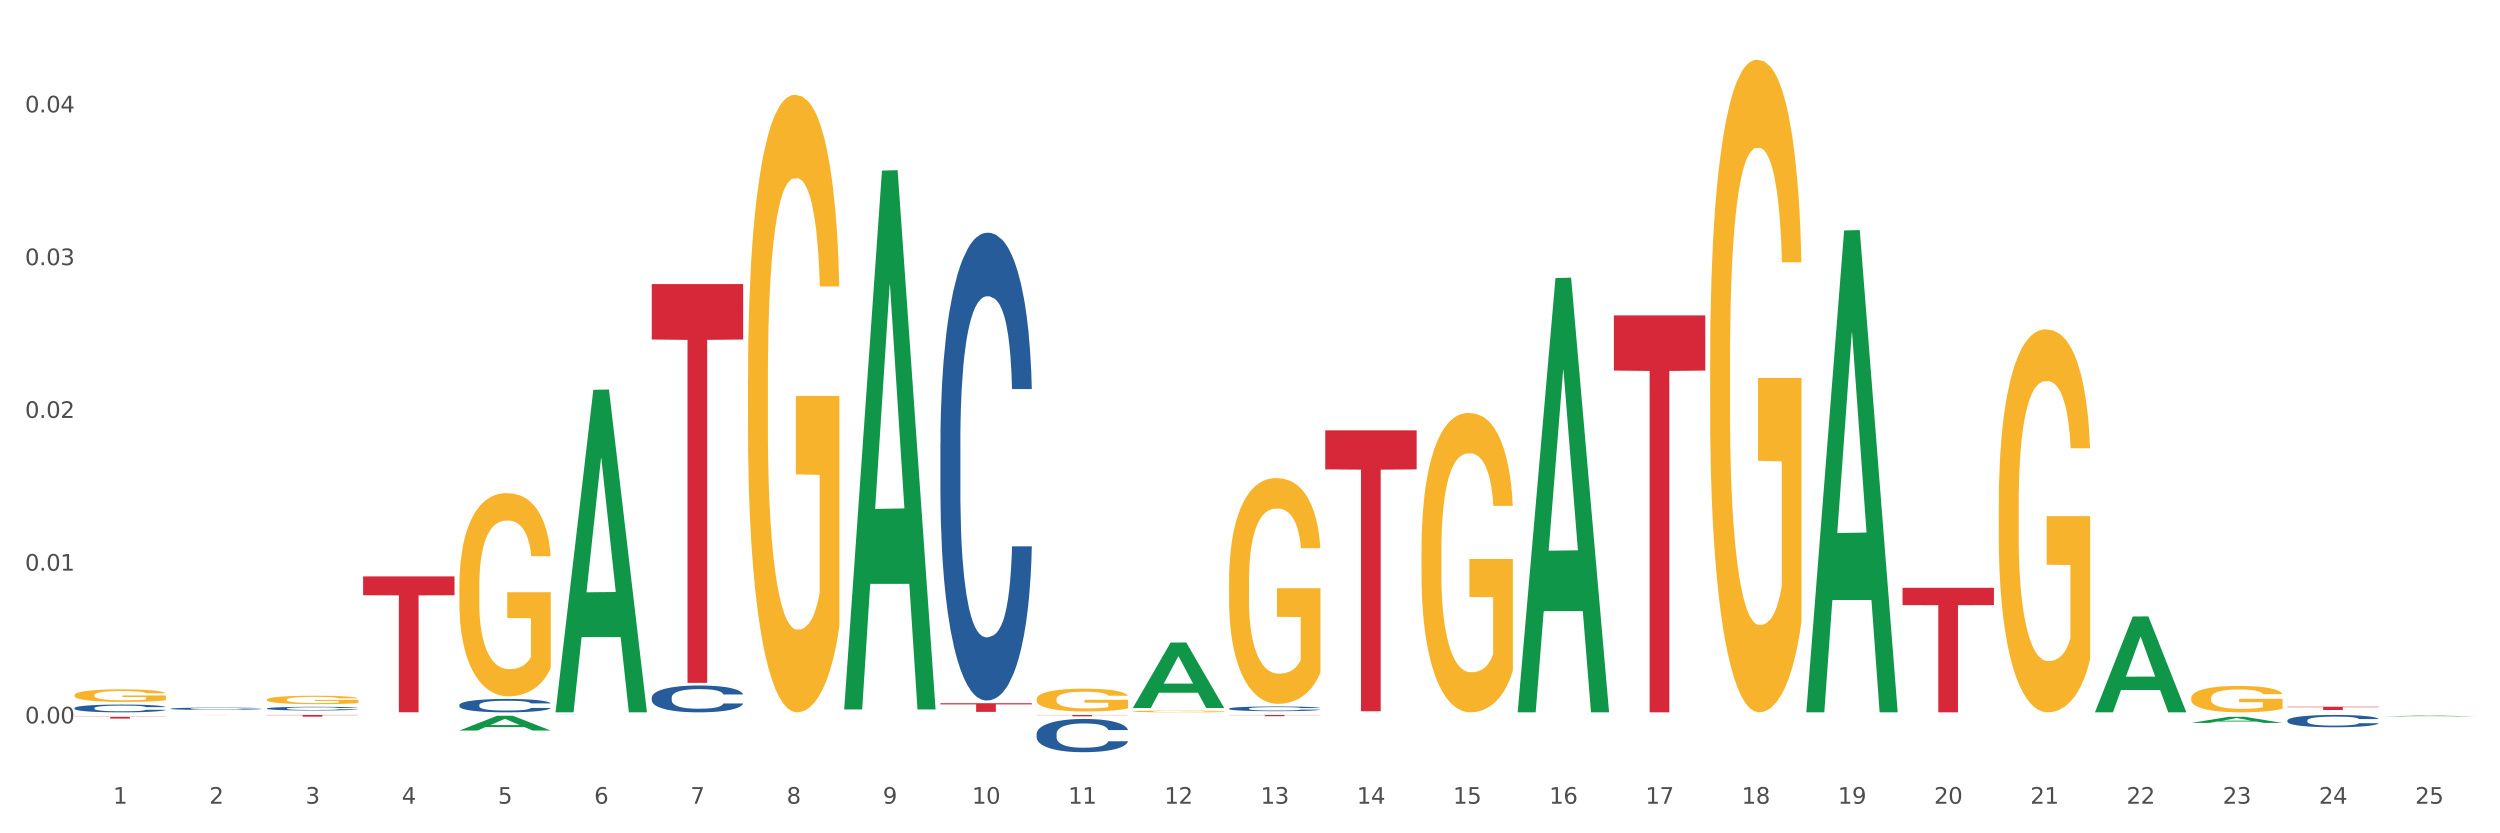 <?xml version="1.0" encoding="utf-8" standalone="no"?>
<!DOCTYPE svg PUBLIC "-//W3C//DTD SVG 1.1//EN"
  "http://www.w3.org/Graphics/SVG/1.1/DTD/svg11.dtd">
<svg xmlns:xlink="http://www.w3.org/1999/xlink" width="1080pt" height="360pt" viewBox="0 0 1080 360" xmlns="http://www.w3.org/2000/svg" version="1.1">
 <rect x="0" y="0" width="1080" height="360" fill="#333333" stroke="none"/>
 <defs>
  <style type="text/css">*{stroke-linejoin: round; stroke-linecap: butt}</style>
 </defs>
 <g id="figure_1">
  <g id="patch_1">
   <path d="M 0 360 
L 1080 360 
L 1080 0 
L 0 0 
z
" style="fill: #ffffff; stroke: #ffffff; stroke-linejoin: miter"/>
  </g>
  <g id="axes_1">
   <g id="matplotlib.axis_1">
    <g id="xtick_1">
     <g id="text_1">
      <!-- 1 -->
      <g style="fill: #4d4d4d" transform="translate(48.864 347.204) scale(0.096 -0.096)">
       <defs>
        <path id="DejaVuSans-31" d="M 794 531 
L 1825 531 
L 1825 4091 
L 703 3866 
L 703 4441 
L 1819 4666 
L 2450 4666 
L 2450 531 
L 3481 531 
L 3481 0 
L 794 0 
L 794 531 
z
" transform="scale(0.016)"/>
       </defs>
       <use xlink:href="#DejaVuSans-31"/>
      </g>
     </g>
    </g>
    <g id="xtick_2">
     <g id="text_2">
      <!-- 2 -->
      <g style="fill: #4d4d4d" transform="translate(90.428 347.204) scale(0.096 -0.096)">
       <defs>
        <path id="DejaVuSans-32" d="M 1228 531 
L 3431 531 
L 3431 0 
L 469 0 
L 469 531 
Q 828 903 1448 1529 
Q 2069 2156 2228 2338 
Q 2531 2678 2651 2914 
Q 2772 3150 2772 3378 
Q 2772 3750 2511 3984 
Q 2250 4219 1831 4219 
Q 1534 4219 1204 4116 
Q 875 4013 500 3803 
L 500 4441 
Q 881 4594 1212 4672 
Q 1544 4750 1819 4750 
Q 2544 4750 2975 4387 
Q 3406 4025 3406 3419 
Q 3406 3131 3298 2873 
Q 3191 2616 2906 2266 
Q 2828 2175 2409 1742 
Q 1991 1309 1228 531 
z
" transform="scale(0.016)"/>
       </defs>
       <use xlink:href="#DejaVuSans-32"/>
      </g>
     </g>
    </g>
    <g id="xtick_3">
     <g id="text_3">
      <!-- 3 -->
      <g style="fill: #4d4d4d" transform="translate(131.992 347.204) scale(0.096 -0.096)">
       <defs>
        <path id="DejaVuSans-33" d="M 2597 2516 
Q 3050 2419 3304 2112 
Q 3559 1806 3559 1356 
Q 3559 666 3084 287 
Q 2609 -91 1734 -91 
Q 1441 -91 1130 -33 
Q 819 25 488 141 
L 488 750 
Q 750 597 1062 519 
Q 1375 441 1716 441 
Q 2309 441 2620 675 
Q 2931 909 2931 1356 
Q 2931 1769 2642 2001 
Q 2353 2234 1838 2234 
L 1294 2234 
L 1294 2753 
L 1863 2753 
Q 2328 2753 2575 2939 
Q 2822 3125 2822 3475 
Q 2822 3834 2567 4026 
Q 2313 4219 1838 4219 
Q 1578 4219 1281 4162 
Q 984 4106 628 3988 
L 628 4550 
Q 988 4650 1302 4700 
Q 1616 4750 1894 4750 
Q 2613 4750 3031 4423 
Q 3450 4097 3450 3541 
Q 3450 3153 3228 2886 
Q 3006 2619 2597 2516 
z
" transform="scale(0.016)"/>
       </defs>
       <use xlink:href="#DejaVuSans-33"/>
      </g>
     </g>
    </g>
    <g id="xtick_4">
     <g id="text_4">
      <!-- 4 -->
      <g style="fill: #4d4d4d" transform="translate(173.556 347.204) scale(0.096 -0.096)">
       <defs>
        <path id="DejaVuSans-34" d="M 2419 4116 
L 825 1625 
L 2419 1625 
L 2419 4116 
z
M 2253 4666 
L 3047 4666 
L 3047 1625 
L 3713 1625 
L 3713 1100 
L 3047 1100 
L 3047 0 
L 2419 0 
L 2419 1100 
L 313 1100 
L 313 1709 
L 2253 4666 
z
" transform="scale(0.016)"/>
       </defs>
       <use xlink:href="#DejaVuSans-34"/>
      </g>
     </g>
    </g>
    <g id="xtick_5">
     <g id="text_5">
      <!-- 5 -->
      <g style="fill: #4d4d4d" transform="translate(215.12 347.204) scale(0.096 -0.096)">
       <defs>
        <path id="DejaVuSans-35" d="M 691 4666 
L 3169 4666 
L 3169 4134 
L 1269 4134 
L 1269 2991 
Q 1406 3038 1543 3061 
Q 1681 3084 1819 3084 
Q 2600 3084 3056 2656 
Q 3513 2228 3513 1497 
Q 3513 744 3044 326 
Q 2575 -91 1722 -91 
Q 1428 -91 1123 -41 
Q 819 9 494 109 
L 494 744 
Q 775 591 1075 516 
Q 1375 441 1709 441 
Q 2250 441 2565 725 
Q 2881 1009 2881 1497 
Q 2881 1984 2565 2268 
Q 2250 2553 1709 2553 
Q 1456 2553 1204 2497 
Q 953 2441 691 2322 
L 691 4666 
z
" transform="scale(0.016)"/>
       </defs>
       <use xlink:href="#DejaVuSans-35"/>
      </g>
     </g>
    </g>
    <g id="xtick_6">
     <g id="text_6">
      <!-- 6 -->
      <g style="fill: #4d4d4d" transform="translate(256.685 347.204) scale(0.096 -0.096)">
       <defs>
        <path id="DejaVuSans-36" d="M 2113 2584 
Q 1688 2584 1439 2293 
Q 1191 2003 1191 1497 
Q 1191 994 1439 701 
Q 1688 409 2113 409 
Q 2538 409 2786 701 
Q 3034 994 3034 1497 
Q 3034 2003 2786 2293 
Q 2538 2584 2113 2584 
z
M 3366 4563 
L 3366 3988 
Q 3128 4100 2886 4159 
Q 2644 4219 2406 4219 
Q 1781 4219 1451 3797 
Q 1122 3375 1075 2522 
Q 1259 2794 1537 2939 
Q 1816 3084 2150 3084 
Q 2853 3084 3261 2657 
Q 3669 2231 3669 1497 
Q 3669 778 3244 343 
Q 2819 -91 2113 -91 
Q 1303 -91 875 529 
Q 447 1150 447 2328 
Q 447 3434 972 4092 
Q 1497 4750 2381 4750 
Q 2619 4750 2861 4703 
Q 3103 4656 3366 4563 
z
" transform="scale(0.016)"/>
       </defs>
       <use xlink:href="#DejaVuSans-36"/>
      </g>
     </g>
    </g>
    <g id="xtick_7">
     <g id="text_7">
      <!-- 7 -->
      <g style="fill: #4d4d4d" transform="translate(298.249 347.204) scale(0.096 -0.096)">
       <defs>
        <path id="DejaVuSans-37" d="M 525 4666 
L 3525 4666 
L 3525 4397 
L 1831 0 
L 1172 0 
L 2766 4134 
L 525 4134 
L 525 4666 
z
" transform="scale(0.016)"/>
       </defs>
       <use xlink:href="#DejaVuSans-37"/>
      </g>
     </g>
    </g>
    <g id="xtick_8">
     <g id="text_8">
      <!-- 8 -->
      <g style="fill: #4d4d4d" transform="translate(339.813 347.204) scale(0.096 -0.096)">
       <defs>
        <path id="DejaVuSans-38" d="M 2034 2216 
Q 1584 2216 1326 1975 
Q 1069 1734 1069 1313 
Q 1069 891 1326 650 
Q 1584 409 2034 409 
Q 2484 409 2743 651 
Q 3003 894 3003 1313 
Q 3003 1734 2745 1975 
Q 2488 2216 2034 2216 
z
M 1403 2484 
Q 997 2584 770 2862 
Q 544 3141 544 3541 
Q 544 4100 942 4425 
Q 1341 4750 2034 4750 
Q 2731 4750 3128 4425 
Q 3525 4100 3525 3541 
Q 3525 3141 3298 2862 
Q 3072 2584 2669 2484 
Q 3125 2378 3379 2068 
Q 3634 1759 3634 1313 
Q 3634 634 3220 271 
Q 2806 -91 2034 -91 
Q 1263 -91 848 271 
Q 434 634 434 1313 
Q 434 1759 690 2068 
Q 947 2378 1403 2484 
z
M 1172 3481 
Q 1172 3119 1398 2916 
Q 1625 2713 2034 2713 
Q 2441 2713 2670 2916 
Q 2900 3119 2900 3481 
Q 2900 3844 2670 4047 
Q 2441 4250 2034 4250 
Q 1625 4250 1398 4047 
Q 1172 3844 1172 3481 
z
" transform="scale(0.016)"/>
       </defs>
       <use xlink:href="#DejaVuSans-38"/>
      </g>
     </g>
    </g>
    <g id="xtick_9">
     <g id="text_9">
      <!-- 9 -->
      <g style="fill: #4d4d4d" transform="translate(381.377 347.204) scale(0.096 -0.096)">
       <defs>
        <path id="DejaVuSans-39" d="M 703 97 
L 703 672 
Q 941 559 1184 500 
Q 1428 441 1663 441 
Q 2288 441 2617 861 
Q 2947 1281 2994 2138 
Q 2813 1869 2534 1725 
Q 2256 1581 1919 1581 
Q 1219 1581 811 2004 
Q 403 2428 403 3163 
Q 403 3881 828 4315 
Q 1253 4750 1959 4750 
Q 2769 4750 3195 4129 
Q 3622 3509 3622 2328 
Q 3622 1225 3098 567 
Q 2575 -91 1691 -91 
Q 1453 -91 1209 -44 
Q 966 3 703 97 
z
M 1959 2075 
Q 2384 2075 2632 2365 
Q 2881 2656 2881 3163 
Q 2881 3666 2632 3958 
Q 2384 4250 1959 4250 
Q 1534 4250 1286 3958 
Q 1038 3666 1038 3163 
Q 1038 2656 1286 2365 
Q 1534 2075 1959 2075 
z
" transform="scale(0.016)"/>
       </defs>
       <use xlink:href="#DejaVuSans-39"/>
      </g>
     </g>
    </g>
    <g id="xtick_10">
     <g id="text_10">
      <!-- 10 -->
      <g style="fill: #4d4d4d" transform="translate(419.887 347.204) scale(0.096 -0.096)">
       <defs>
        <path id="DejaVuSans-30" d="M 2034 4250 
Q 1547 4250 1301 3770 
Q 1056 3291 1056 2328 
Q 1056 1369 1301 889 
Q 1547 409 2034 409 
Q 2525 409 2770 889 
Q 3016 1369 3016 2328 
Q 3016 3291 2770 3770 
Q 2525 4250 2034 4250 
z
M 2034 4750 
Q 2819 4750 3233 4129 
Q 3647 3509 3647 2328 
Q 3647 1150 3233 529 
Q 2819 -91 2034 -91 
Q 1250 -91 836 529 
Q 422 1150 422 2328 
Q 422 3509 836 4129 
Q 1250 4750 2034 4750 
z
" transform="scale(0.016)"/>
       </defs>
       <use xlink:href="#DejaVuSans-31"/>
       <use xlink:href="#DejaVuSans-30" transform="translate(63.623 0)"/>
      </g>
     </g>
    </g>
    <g id="xtick_11">
     <g id="text_11">
      <!-- 11 -->
      <g style="fill: #4d4d4d" transform="translate(461.451 347.204) scale(0.096 -0.096)">
       <use xlink:href="#DejaVuSans-31"/>
       <use xlink:href="#DejaVuSans-31" transform="translate(63.623 0)"/>
      </g>
     </g>
    </g>
    <g id="xtick_12">
     <g id="text_12">
      <!-- 12 -->
      <g style="fill: #4d4d4d" transform="translate(503.015 347.204) scale(0.096 -0.096)">
       <use xlink:href="#DejaVuSans-31"/>
       <use xlink:href="#DejaVuSans-32" transform="translate(63.623 0)"/>
      </g>
     </g>
    </g>
    <g id="xtick_13">
     <g id="text_13">
      <!-- 13 -->
      <g style="fill: #4d4d4d" transform="translate(544.58 347.204) scale(0.096 -0.096)">
       <use xlink:href="#DejaVuSans-31"/>
       <use xlink:href="#DejaVuSans-33" transform="translate(63.623 0)"/>
      </g>
     </g>
    </g>
    <g id="xtick_14">
     <g id="text_14">
      <!-- 14 -->
      <g style="fill: #4d4d4d" transform="translate(586.144 347.204) scale(0.096 -0.096)">
       <use xlink:href="#DejaVuSans-31"/>
       <use xlink:href="#DejaVuSans-34" transform="translate(63.623 0)"/>
      </g>
     </g>
    </g>
    <g id="xtick_15">
     <g id="text_15">
      <!-- 15 -->
      <g style="fill: #4d4d4d" transform="translate(627.708 347.204) scale(0.096 -0.096)">
       <use xlink:href="#DejaVuSans-31"/>
       <use xlink:href="#DejaVuSans-35" transform="translate(63.623 0)"/>
      </g>
     </g>
    </g>
    <g id="xtick_16">
     <g id="text_16">
      <!-- 16 -->
      <g style="fill: #4d4d4d" transform="translate(669.272 347.204) scale(0.096 -0.096)">
       <use xlink:href="#DejaVuSans-31"/>
       <use xlink:href="#DejaVuSans-36" transform="translate(63.623 0)"/>
      </g>
     </g>
    </g>
    <g id="xtick_17">
     <g id="text_17">
      <!-- 17 -->
      <g style="fill: #4d4d4d" transform="translate(710.836 347.204) scale(0.096 -0.096)">
       <use xlink:href="#DejaVuSans-31"/>
       <use xlink:href="#DejaVuSans-37" transform="translate(63.623 0)"/>
      </g>
     </g>
    </g>
    <g id="xtick_18">
     <g id="text_18">
      <!-- 18 -->
      <g style="fill: #4d4d4d" transform="translate(752.4 347.204) scale(0.096 -0.096)">
       <use xlink:href="#DejaVuSans-31"/>
       <use xlink:href="#DejaVuSans-38" transform="translate(63.623 0)"/>
      </g>
     </g>
    </g>
    <g id="xtick_19">
     <g id="text_19">
      <!-- 19 -->
      <g style="fill: #4d4d4d" transform="translate(793.964 347.204) scale(0.096 -0.096)">
       <use xlink:href="#DejaVuSans-31"/>
       <use xlink:href="#DejaVuSans-39" transform="translate(63.623 0)"/>
      </g>
     </g>
    </g>
    <g id="xtick_20">
     <g id="text_20">
      <!-- 20 -->
      <g style="fill: #4d4d4d" transform="translate(835.528 347.204) scale(0.096 -0.096)">
       <use xlink:href="#DejaVuSans-32"/>
       <use xlink:href="#DejaVuSans-30" transform="translate(63.623 0)"/>
      </g>
     </g>
    </g>
    <g id="xtick_21">
     <g id="text_21">
      <!-- 21 -->
      <g style="fill: #4d4d4d" transform="translate(877.093 347.204) scale(0.096 -0.096)">
       <use xlink:href="#DejaVuSans-32"/>
       <use xlink:href="#DejaVuSans-31" transform="translate(63.623 0)"/>
      </g>
     </g>
    </g>
    <g id="xtick_22">
     <g id="text_22">
      <!-- 22 -->
      <g style="fill: #4d4d4d" transform="translate(918.657 347.204) scale(0.096 -0.096)">
       <use xlink:href="#DejaVuSans-32"/>
       <use xlink:href="#DejaVuSans-32" transform="translate(63.623 0)"/>
      </g>
     </g>
    </g>
    <g id="xtick_23">
     <g id="text_23">
      <!-- 23 -->
      <g style="fill: #4d4d4d" transform="translate(960.221 347.204) scale(0.096 -0.096)">
       <use xlink:href="#DejaVuSans-32"/>
       <use xlink:href="#DejaVuSans-33" transform="translate(63.623 0)"/>
      </g>
     </g>
    </g>
    <g id="xtick_24">
     <g id="text_24">
      <!-- 24 -->
      <g style="fill: #4d4d4d" transform="translate(1001.785 347.204) scale(0.096 -0.096)">
       <use xlink:href="#DejaVuSans-32"/>
       <use xlink:href="#DejaVuSans-34" transform="translate(63.623 0)"/>
      </g>
     </g>
    </g>
    <g id="xtick_25">
     <g id="text_25">
      <!-- 25 -->
      <g style="fill: #4d4d4d" transform="translate(1043.349 347.204) scale(0.096 -0.096)">
       <use xlink:href="#DejaVuSans-32"/>
       <use xlink:href="#DejaVuSans-35" transform="translate(63.623 0)"/>
      </g>
     </g>
    </g>
    <g id="xtick_26"/>
    <g id="xtick_27"/>
    <g id="xtick_28"/>
    <g id="xtick_29"/>
    <g id="xtick_30"/>
    <g id="xtick_31"/>
    <g id="xtick_32"/>
    <g id="xtick_33"/>
    <g id="xtick_34"/>
    <g id="xtick_35"/>
    <g id="xtick_36"/>
    <g id="xtick_37"/>
    <g id="xtick_38"/>
    <g id="xtick_39"/>
    <g id="xtick_40"/>
    <g id="xtick_41"/>
    <g id="xtick_42"/>
    <g id="xtick_43"/>
    <g id="xtick_44"/>
    <g id="xtick_45"/>
    <g id="xtick_46"/>
    <g id="xtick_47"/>
    <g id="xtick_48"/>
    <g id="xtick_49"/>
   </g>
   <g id="matplotlib.axis_2">
    <g id="ytick_1">
     <g id="text_26">
      <!-- 0.00 -->
      <g style="fill: #4d4d4d" transform="translate(10.8 312.511) scale(0.096 -0.096)">
       <defs>
        <path id="DejaVuSans-2e" d="M 684 794 
L 1344 794 
L 1344 0 
L 684 0 
L 684 794 
z
" transform="scale(0.016)"/>
       </defs>
       <use xlink:href="#DejaVuSans-30"/>
       <use xlink:href="#DejaVuSans-2e" transform="translate(63.623 0)"/>
       <use xlink:href="#DejaVuSans-30" transform="translate(95.41 0)"/>
       <use xlink:href="#DejaVuSans-30" transform="translate(159.033 0)"/>
      </g>
     </g>
    </g>
    <g id="ytick_2">
     <g id="text_27">
      <!-- 0.01 -->
      <g style="fill: #4d4d4d" transform="translate(10.8 246.522) scale(0.096 -0.096)">
       <use xlink:href="#DejaVuSans-30"/>
       <use xlink:href="#DejaVuSans-2e" transform="translate(63.623 0)"/>
       <use xlink:href="#DejaVuSans-30" transform="translate(95.41 0)"/>
       <use xlink:href="#DejaVuSans-31" transform="translate(159.033 0)"/>
      </g>
     </g>
    </g>
    <g id="ytick_3">
     <g id="text_28">
      <!-- 0.02 -->
      <g style="fill: #4d4d4d" transform="translate(10.8 180.533) scale(0.096 -0.096)">
       <use xlink:href="#DejaVuSans-30"/>
       <use xlink:href="#DejaVuSans-2e" transform="translate(63.623 0)"/>
       <use xlink:href="#DejaVuSans-30" transform="translate(95.41 0)"/>
       <use xlink:href="#DejaVuSans-32" transform="translate(159.033 0)"/>
      </g>
     </g>
    </g>
    <g id="ytick_4">
     <g id="text_29">
      <!-- 0.03 -->
      <g style="fill: #4d4d4d" transform="translate(10.8 114.544) scale(0.096 -0.096)">
       <use xlink:href="#DejaVuSans-30"/>
       <use xlink:href="#DejaVuSans-2e" transform="translate(63.623 0)"/>
       <use xlink:href="#DejaVuSans-30" transform="translate(95.41 0)"/>
       <use xlink:href="#DejaVuSans-33" transform="translate(159.033 0)"/>
      </g>
     </g>
    </g>
    <g id="ytick_5">
     <g id="text_30">
      <!-- 0.04 -->
      <g style="fill: #4d4d4d" transform="translate(10.8 48.555) scale(0.096 -0.096)">
       <use xlink:href="#DejaVuSans-30"/>
       <use xlink:href="#DejaVuSans-2e" transform="translate(63.623 0)"/>
       <use xlink:href="#DejaVuSans-30" transform="translate(95.41 0)"/>
       <use xlink:href="#DejaVuSans-34" transform="translate(159.033 0)"/>
      </g>
     </g>
    </g>
    <g id="ytick_6"/>
    <g id="ytick_7"/>
    <g id="ytick_8"/>
    <g id="ytick_9"/>
   </g>
   <g id="PolyCollection_1">
    <path d="M 198.432 315.591 
L 198.472 315.585 
L 214.755 309.204 
L 221.512 309.198 
L 237.917 315.603 
L 230.102 315.603 
L 226.56 314.111 
L 209.748 314.111 
L 209.626 314.135 
L 206.207 315.603 
L 198.432 315.603 
L 198.432 315.591 
L 211.865 313.221 
L 224.443 313.215 
L 218.215 310.563 
L 218.134 310.551 
L 218.052 310.57 
L 211.824 313.215 
L 211.865 313.221 
L 198.432 315.591 
z
" clip-path="url(#p96f3485b63)" style="fill: #109648"/>
    <path d="M 115.303 306.051 
L 115.35 306.049 
L 115.35 306.009 
L 115.49 305.954 
L 116.003 305.852 
L 116.657 305.776 
L 117.777 305.686 
L 118.384 305.648 
L 119.177 305.606 
L 120.811 305.538 
L 122.678 305.48 
L 123.985 305.448 
L 124.965 305.428 
L 127.158 305.391 
L 128.419 305.375 
L 129.725 305.362 
L 130.846 305.354 
L 132.713 305.343 
L 134.206 305.339 
L 135.933 305.338 
L 137.38 305.339 
L 139.294 305.345 
L 142.094 305.362 
L 143.167 305.372 
L 144.614 305.39 
L 146.108 305.413 
L 147.321 305.436 
L 148.722 305.47 
L 150.168 305.513 
L 151.569 305.568 
L 152.549 305.619 
L 153.342 305.673 
L 154.042 305.738 
L 154.556 305.809 
L 154.789 305.868 
L 146.248 305.868 
L 146.015 305.815 
L 145.548 305.757 
L 145.081 305.718 
L 144.568 305.686 
L 143.774 305.649 
L 143.074 305.626 
L 141.907 305.599 
L 140.834 305.581 
L 139.947 305.571 
L 138.873 305.562 
L 136.586 305.554 
L 134.953 305.554 
L 133.926 305.557 
L 132.666 305.564 
L 131.592 305.574 
L 130.332 305.591 
L 129.352 305.61 
L 128.372 305.635 
L 127.812 305.652 
L 126.972 305.684 
L 126.412 305.71 
L 125.665 305.755 
L 125.245 305.787 
L 124.498 305.87 
L 124.171 305.931 
L 124.031 305.973 
L 123.938 306.019 
L 123.938 306.245 
L 124.218 306.347 
L 124.451 306.39 
L 124.825 306.439 
L 125.525 306.503 
L 126.552 306.566 
L 127.625 306.611 
L 128.512 306.638 
L 129.352 306.658 
L 130.192 306.674 
L 131.219 306.689 
L 132.059 306.697 
L 133.319 306.706 
L 134.813 306.711 
L 135.98 306.711 
L 138.36 306.703 
L 139.434 306.696 
L 140.46 306.686 
L 141.581 306.67 
L 142.467 306.653 
L 142.981 306.64 
L 143.821 306.612 
L 144.474 306.583 
L 145.034 306.55 
L 145.408 306.521 
L 145.828 306.477 
L 146.155 306.428 
L 146.248 306.402 
L 154.789 306.402 
L 154.602 306.454 
L 154.276 306.505 
L 153.622 306.573 
L 153.109 306.612 
L 152.315 306.66 
L 151.475 306.7 
L 150.309 306.745 
L 149.235 306.779 
L 148.115 306.808 
L 146.901 306.834 
L 144.708 306.87 
L 143.914 306.88 
L 142.234 306.898 
L 140.927 306.908 
L 139.013 306.918 
L 137.053 306.924 
L 135 306.925 
L 133.179 306.922 
L 131.172 306.913 
L 129.912 306.905 
L 128.512 306.892 
L 126.878 306.871 
L 125.338 306.847 
L 123.891 306.818 
L 122.538 306.784 
L 121.277 306.747 
L 119.644 306.684 
L 118.43 306.624 
L 117.544 306.567 
L 116.937 306.519 
L 116.33 306.458 
L 116.003 306.416 
L 115.49 306.315 
L 115.303 306.221 
L 115.303 306.051 
z
" clip-path="url(#p96f3485b63)" style="fill: #255c99"/>
    <path d="M 198.432 304.545 
L 198.478 304.54 
L 198.478 304.392 
L 198.618 304.191 
L 199.132 303.821 
L 199.785 303.541 
L 200.905 303.214 
L 201.512 303.076 
L 202.305 302.923 
L 203.939 302.675 
L 205.806 302.463 
L 207.113 302.347 
L 208.093 302.273 
L 210.287 302.141 
L 211.547 302.083 
L 212.854 302.035 
L 213.974 302.004 
L 215.841 301.967 
L 217.334 301.951 
L 219.061 301.945 
L 220.508 301.951 
L 222.422 301.972 
L 225.222 302.035 
L 226.296 302.072 
L 227.743 302.136 
L 229.236 302.22 
L 230.45 302.305 
L 231.85 302.426 
L 233.297 302.585 
L 234.697 302.786 
L 235.677 302.97 
L 236.471 303.166 
L 237.171 303.404 
L 237.684 303.663 
L 237.917 303.879 
L 229.376 303.879 
L 229.143 303.684 
L 228.676 303.472 
L 228.209 303.33 
L 227.696 303.214 
L 226.902 303.081 
L 226.202 302.997 
L 225.036 302.896 
L 223.962 302.833 
L 223.075 302.796 
L 222.002 302.764 
L 219.715 302.733 
L 218.081 302.733 
L 217.054 302.743 
L 215.794 302.77 
L 214.721 302.807 
L 213.46 302.87 
L 212.48 302.939 
L 211.5 303.029 
L 210.94 303.092 
L 210.1 303.208 
L 209.54 303.303 
L 208.793 303.467 
L 208.373 303.583 
L 207.626 303.885 
L 207.3 304.106 
L 207.159 304.26 
L 207.066 304.429 
L 207.066 305.253 
L 207.346 305.623 
L 207.58 305.781 
L 207.953 305.961 
L 208.653 306.193 
L 209.68 306.421 
L 210.753 306.584 
L 211.64 306.685 
L 212.48 306.759 
L 213.32 306.817 
L 214.347 306.87 
L 215.187 306.901 
L 216.448 306.933 
L 217.941 306.949 
L 219.108 306.949 
L 221.488 306.923 
L 222.562 306.896 
L 223.589 306.859 
L 224.709 306.801 
L 225.596 306.738 
L 226.109 306.69 
L 226.949 306.59 
L 227.603 306.484 
L 228.163 306.362 
L 228.536 306.257 
L 228.956 306.098 
L 229.283 305.919 
L 229.376 305.824 
L 237.917 305.824 
L 237.731 306.014 
L 237.404 306.199 
L 236.751 306.447 
L 236.237 306.59 
L 235.444 306.764 
L 234.604 306.912 
L 233.437 307.076 
L 232.363 307.197 
L 231.243 307.303 
L 230.03 307.398 
L 227.836 307.53 
L 227.042 307.567 
L 225.362 307.631 
L 224.055 307.667 
L 222.142 307.704 
L 220.181 307.726 
L 218.128 307.731 
L 216.308 307.72 
L 214.301 307.689 
L 213.04 307.657 
L 211.64 307.609 
L 210.007 307.535 
L 208.466 307.446 
L 207.019 307.34 
L 205.666 307.218 
L 204.406 307.081 
L 202.772 306.854 
L 201.559 306.632 
L 200.672 306.426 
L 200.065 306.252 
L 199.458 306.03 
L 199.132 305.876 
L 198.618 305.507 
L 198.432 305.163 
L 198.432 304.545 
z
" clip-path="url(#p96f3485b63)" style="fill: #255c99"/>
    <path d="M 239.996 308.866 
L 240.042 308.866 
L 240.042 308.866 
L 240.182 308.866 
L 240.696 308.865 
L 241.349 308.865 
L 242.469 308.865 
L 243.076 308.865 
L 243.87 308.864 
L 245.503 308.864 
L 247.37 308.864 
L 248.677 308.864 
L 249.657 308.864 
L 251.851 308.864 
L 253.111 308.863 
L 254.418 308.863 
L 255.538 308.863 
L 257.405 308.863 
L 258.898 308.863 
L 260.625 308.863 
L 262.072 308.863 
L 263.986 308.863 
L 266.786 308.863 
L 267.86 308.863 
L 269.307 308.864 
L 270.8 308.864 
L 272.014 308.864 
L 273.414 308.864 
L 274.861 308.864 
L 276.261 308.864 
L 277.241 308.864 
L 278.035 308.865 
L 278.735 308.865 
L 279.248 308.865 
L 279.482 308.865 
L 270.94 308.865 
L 270.707 308.865 
L 270.24 308.865 
L 269.773 308.865 
L 269.26 308.865 
L 268.467 308.865 
L 267.766 308.864 
L 266.6 308.864 
L 265.526 308.864 
L 264.639 308.864 
L 263.566 308.864 
L 261.279 308.864 
L 259.645 308.864 
L 258.618 308.864 
L 257.358 308.864 
L 256.285 308.864 
L 255.025 308.864 
L 254.044 308.864 
L 253.064 308.865 
L 252.504 308.865 
L 251.664 308.865 
L 251.104 308.865 
L 250.357 308.865 
L 249.937 308.865 
L 249.19 308.865 
L 248.864 308.866 
L 248.724 308.866 
L 248.63 308.866 
L 248.63 308.867 
L 248.91 308.867 
L 249.144 308.868 
L 249.517 308.868 
L 250.217 308.868 
L 251.244 308.868 
L 252.317 308.868 
L 253.204 308.869 
L 254.044 308.869 
L 254.885 308.869 
L 255.911 308.869 
L 256.751 308.869 
L 258.012 308.869 
L 259.505 308.869 
L 260.672 308.869 
L 263.052 308.869 
L 264.126 308.869 
L 265.153 308.869 
L 266.273 308.869 
L 267.16 308.869 
L 267.673 308.869 
L 268.513 308.868 
L 269.167 308.868 
L 269.727 308.868 
L 270.1 308.868 
L 270.52 308.868 
L 270.847 308.868 
L 270.94 308.868 
L 279.482 308.868 
L 279.295 308.868 
L 278.968 308.868 
L 278.315 308.868 
L 277.801 308.868 
L 277.008 308.869 
L 276.168 308.869 
L 275.001 308.869 
L 273.927 308.869 
L 272.807 308.869 
L 271.594 308.869 
L 269.4 308.87 
L 268.607 308.87 
L 266.926 308.87 
L 265.619 308.87 
L 263.706 308.87 
L 261.746 308.87 
L 259.692 308.87 
L 257.872 308.87 
L 255.865 308.87 
L 254.604 308.87 
L 253.204 308.87 
L 251.571 308.87 
L 250.03 308.869 
L 248.584 308.869 
L 247.23 308.869 
L 245.97 308.869 
L 244.336 308.869 
L 243.123 308.869 
L 242.236 308.868 
L 241.629 308.868 
L 241.022 308.868 
L 240.696 308.868 
L 240.182 308.867 
L 239.996 308.867 
L 239.996 308.866 
z
" clip-path="url(#p96f3485b63)" style="fill: #255c99"/>
    <path d="M 281.56 301.344 
L 281.606 301.333 
L 281.606 301.037 
L 281.746 300.634 
L 282.26 299.893 
L 282.913 299.331 
L 284.033 298.675 
L 284.64 298.399 
L 285.434 298.092 
L 287.067 297.594 
L 288.934 297.17 
L 290.241 296.937 
L 291.221 296.789 
L 293.415 296.524 
L 294.675 296.408 
L 295.982 296.312 
L 297.102 296.249 
L 298.969 296.175 
L 300.463 296.143 
L 302.19 296.132 
L 303.636 296.143 
L 305.55 296.185 
L 308.35 296.312 
L 309.424 296.387 
L 310.871 296.514 
L 312.364 296.683 
L 313.578 296.853 
L 314.978 297.096 
L 316.425 297.414 
L 317.825 297.817 
L 318.805 298.187 
L 319.599 298.579 
L 320.299 299.056 
L 320.812 299.575 
L 321.046 300.009 
L 312.504 300.009 
L 312.271 299.617 
L 311.804 299.194 
L 311.338 298.908 
L 310.824 298.675 
L 310.031 298.41 
L 309.331 298.24 
L 308.164 298.039 
L 307.09 297.912 
L 306.203 297.838 
L 305.13 297.774 
L 302.843 297.711 
L 301.209 297.711 
L 300.183 297.732 
L 298.922 297.785 
L 297.849 297.859 
L 296.589 297.986 
L 295.609 298.124 
L 294.628 298.304 
L 294.068 298.431 
L 293.228 298.664 
L 292.668 298.855 
L 291.921 299.183 
L 291.501 299.416 
L 290.754 300.02 
L 290.428 300.465 
L 290.288 300.772 
L 290.194 301.111 
L 290.194 302.763 
L 290.474 303.505 
L 290.708 303.822 
L 291.081 304.183 
L 291.781 304.649 
L 292.808 305.104 
L 293.882 305.432 
L 294.768 305.634 
L 295.609 305.782 
L 296.449 305.898 
L 297.475 306.004 
L 298.316 306.068 
L 299.576 306.131 
L 301.069 306.163 
L 302.236 306.163 
L 304.617 306.11 
L 305.69 306.057 
L 306.717 305.983 
L 307.837 305.867 
L 308.724 305.74 
L 309.237 305.644 
L 310.077 305.443 
L 310.731 305.231 
L 311.291 304.988 
L 311.664 304.776 
L 312.084 304.458 
L 312.411 304.098 
L 312.504 303.907 
L 321.046 303.907 
L 320.859 304.288 
L 320.532 304.659 
L 319.879 305.157 
L 319.365 305.443 
L 318.572 305.793 
L 317.732 306.089 
L 316.565 306.417 
L 315.492 306.661 
L 314.371 306.873 
L 313.158 307.064 
L 310.964 307.328 
L 310.171 307.403 
L 308.49 307.53 
L 307.184 307.604 
L 305.27 307.678 
L 303.31 307.72 
L 301.256 307.731 
L 299.436 307.71 
L 297.429 307.646 
L 296.169 307.583 
L 294.768 307.487 
L 293.135 307.339 
L 291.595 307.159 
L 290.148 306.947 
L 288.794 306.703 
L 287.534 306.428 
L 285.9 305.973 
L 284.687 305.528 
L 283.8 305.115 
L 283.193 304.765 
L 282.587 304.32 
L 282.26 304.013 
L 281.746 303.272 
L 281.56 302.583 
L 281.56 301.344 
z
" clip-path="url(#p96f3485b63)" style="fill: #255c99"/>
    <path d="M 406.252 191.334 
L 406.299 191.15 
L 406.299 185.981 
L 406.439 178.966 
L 406.952 166.044 
L 407.606 156.26 
L 408.726 144.815 
L 409.333 140.016 
L 410.126 134.662 
L 411.76 125.986 
L 413.627 118.602 
L 414.933 114.541 
L 415.914 111.956 
L 418.107 107.341 
L 419.367 105.311 
L 420.674 103.649 
L 421.794 102.542 
L 423.661 101.249 
L 425.155 100.696 
L 426.882 100.511 
L 428.329 100.696 
L 430.242 101.434 
L 433.043 103.649 
L 434.116 104.941 
L 435.563 107.157 
L 437.057 110.11 
L 438.27 113.064 
L 439.671 117.31 
L 441.117 122.848 
L 442.518 129.863 
L 443.498 136.324 
L 444.291 143.154 
L 444.991 151.461 
L 445.505 160.506 
L 445.738 168.075 
L 437.197 168.075 
L 436.963 161.245 
L 436.497 153.861 
L 436.03 148.876 
L 435.517 144.815 
L 434.723 140.2 
L 434.023 137.247 
L 432.856 133.739 
L 431.783 131.524 
L 430.896 130.232 
L 429.822 129.124 
L 427.535 128.017 
L 425.902 128.017 
L 424.875 128.386 
L 423.615 129.309 
L 422.541 130.601 
L 421.281 132.816 
L 420.301 135.216 
L 419.321 138.354 
L 418.761 140.569 
L 417.921 144.631 
L 417.36 147.953 
L 416.614 153.676 
L 416.194 157.737 
L 415.447 168.259 
L 415.12 176.013 
L 414.98 181.366 
L 414.887 187.273 
L 414.887 216.071 
L 415.167 228.993 
L 415.4 234.531 
L 415.774 240.807 
L 416.474 248.93 
L 417.501 256.867 
L 418.574 262.59 
L 419.461 266.097 
L 420.301 268.682 
L 421.141 270.712 
L 422.168 272.558 
L 423.008 273.666 
L 424.268 274.774 
L 425.762 275.327 
L 426.929 275.327 
L 429.309 274.404 
L 430.382 273.481 
L 431.409 272.189 
L 432.529 270.159 
L 433.416 267.943 
L 433.93 266.282 
L 434.77 262.775 
L 435.423 259.083 
L 435.983 254.837 
L 436.357 251.145 
L 436.777 245.607 
L 437.103 239.33 
L 437.197 236.008 
L 445.738 236.008 
L 445.551 242.653 
L 445.225 249.114 
L 444.571 257.79 
L 444.058 262.775 
L 443.264 268.866 
L 442.424 274.035 
L 441.257 279.758 
L 440.184 284.004 
L 439.064 287.696 
L 437.85 291.018 
L 435.657 295.633 
L 434.863 296.926 
L 433.183 299.141 
L 431.876 300.433 
L 429.962 301.725 
L 428.002 302.464 
L 425.948 302.648 
L 424.128 302.279 
L 422.121 301.171 
L 420.861 300.064 
L 419.461 298.402 
L 417.827 295.818 
L 416.287 292.68 
L 414.84 288.988 
L 413.487 284.742 
L 412.226 279.942 
L 410.593 272.005 
L 409.379 264.251 
L 408.492 257.052 
L 407.886 250.96 
L 407.279 243.207 
L 406.952 237.854 
L 406.439 224.932 
L 406.252 212.933 
L 406.252 191.334 
z
" clip-path="url(#p96f3485b63)" style="fill: #255c99"/>
    <path d="M 447.816 317.041 
L 447.863 317.028 
L 447.863 316.661 
L 448.003 316.162 
L 448.516 315.244 
L 449.17 314.549 
L 450.29 313.736 
L 450.897 313.395 
L 451.69 313.015 
L 453.324 312.399 
L 455.191 311.874 
L 456.498 311.585 
L 457.478 311.402 
L 459.671 311.074 
L 460.932 310.93 
L 462.238 310.812 
L 463.359 310.733 
L 465.226 310.641 
L 466.719 310.602 
L 468.446 310.589 
L 469.893 310.602 
L 471.807 310.654 
L 474.607 310.812 
L 475.68 310.903 
L 477.127 311.061 
L 478.621 311.271 
L 479.834 311.48 
L 481.235 311.782 
L 482.682 312.176 
L 484.082 312.674 
L 485.062 313.133 
L 485.855 313.618 
L 486.555 314.208 
L 487.069 314.851 
L 487.302 315.389 
L 478.761 315.389 
L 478.528 314.903 
L 478.061 314.379 
L 477.594 314.025 
L 477.081 313.736 
L 476.287 313.408 
L 475.587 313.199 
L 474.42 312.949 
L 473.347 312.792 
L 472.46 312.7 
L 471.386 312.621 
L 469.099 312.543 
L 467.466 312.543 
L 466.439 312.569 
L 465.179 312.635 
L 464.105 312.726 
L 462.845 312.884 
L 461.865 313.054 
L 460.885 313.277 
L 460.325 313.435 
L 459.485 313.723 
L 458.925 313.959 
L 458.178 314.366 
L 457.758 314.654 
L 457.011 315.402 
L 456.684 315.953 
L 456.544 316.333 
L 456.451 316.753 
L 456.451 318.799 
L 456.731 319.717 
L 456.964 320.11 
L 457.338 320.556 
L 458.038 321.133 
L 459.065 321.697 
L 460.138 322.104 
L 461.025 322.353 
L 461.865 322.536 
L 462.705 322.681 
L 463.732 322.812 
L 464.572 322.89 
L 465.832 322.969 
L 467.326 323.008 
L 468.493 323.008 
L 470.873 322.943 
L 471.947 322.877 
L 472.973 322.786 
L 474.094 322.641 
L 474.98 322.484 
L 475.494 322.366 
L 476.334 322.117 
L 476.987 321.854 
L 477.547 321.553 
L 477.921 321.29 
L 478.341 320.897 
L 478.668 320.451 
L 478.761 320.215 
L 487.302 320.215 
L 487.116 320.687 
L 486.789 321.146 
L 486.135 321.763 
L 485.622 322.117 
L 484.829 322.549 
L 483.988 322.917 
L 482.822 323.323 
L 481.748 323.625 
L 480.628 323.887 
L 479.414 324.123 
L 477.221 324.451 
L 476.427 324.543 
L 474.747 324.7 
L 473.44 324.792 
L 471.527 324.884 
L 469.566 324.936 
L 467.513 324.95 
L 465.692 324.923 
L 463.685 324.845 
L 462.425 324.766 
L 461.025 324.648 
L 459.391 324.464 
L 457.851 324.241 
L 456.404 323.979 
L 455.051 323.677 
L 453.791 323.336 
L 452.157 322.772 
L 450.943 322.222 
L 450.057 321.71 
L 449.45 321.277 
L 448.843 320.726 
L 448.516 320.346 
L 448.003 319.428 
L 447.816 318.576 
L 447.816 317.041 
z
" clip-path="url(#p96f3485b63)" style="fill: #255c99"/>
    <path d="M 530.945 306.111 
L 530.991 306.11 
L 530.991 306.057 
L 531.131 305.987 
L 531.645 305.857 
L 532.298 305.758 
L 533.418 305.643 
L 534.025 305.595 
L 534.818 305.541 
L 536.452 305.453 
L 538.319 305.379 
L 539.626 305.338 
L 540.606 305.312 
L 542.8 305.265 
L 544.06 305.245 
L 545.367 305.228 
L 546.487 305.217 
L 548.354 305.204 
L 549.847 305.199 
L 551.574 305.197 
L 553.021 305.199 
L 554.935 305.206 
L 557.735 305.228 
L 558.809 305.241 
L 560.256 305.264 
L 561.749 305.293 
L 562.963 305.323 
L 564.363 305.366 
L 565.81 305.422 
L 567.21 305.492 
L 568.19 305.557 
L 568.984 305.626 
L 569.684 305.71 
L 570.197 305.801 
L 570.43 305.877 
L 561.889 305.877 
L 561.656 305.808 
L 561.189 305.734 
L 560.722 305.684 
L 560.209 305.643 
L 559.415 305.596 
L 558.715 305.567 
L 557.549 305.531 
L 556.475 305.509 
L 555.588 305.496 
L 554.515 305.485 
L 552.228 305.474 
L 550.594 305.474 
L 549.567 305.477 
L 548.307 305.487 
L 547.234 305.5 
L 545.973 305.522 
L 544.993 305.546 
L 544.013 305.578 
L 543.453 305.6 
L 542.613 305.641 
L 542.053 305.674 
L 541.306 305.732 
L 540.886 305.773 
L 540.139 305.879 
L 539.813 305.957 
L 539.673 306.011 
L 539.579 306.07 
L 539.579 306.36 
L 539.859 306.491 
L 540.093 306.546 
L 540.466 306.61 
L 541.166 306.691 
L 542.193 306.771 
L 543.266 306.829 
L 544.153 306.864 
L 544.993 306.89 
L 545.833 306.911 
L 546.86 306.929 
L 547.7 306.941 
L 548.961 306.952 
L 550.454 306.957 
L 551.621 306.957 
L 554.001 306.948 
L 555.075 306.939 
L 556.102 306.926 
L 557.222 306.905 
L 558.109 306.883 
L 558.622 306.866 
L 559.462 306.831 
L 560.116 306.794 
L 560.676 306.751 
L 561.049 306.714 
L 561.469 306.658 
L 561.796 306.595 
L 561.889 306.561 
L 570.43 306.561 
L 570.244 306.628 
L 569.917 306.693 
L 569.264 306.781 
L 568.75 306.831 
L 567.957 306.892 
L 567.117 306.944 
L 565.95 307.002 
L 564.876 307.045 
L 563.756 307.082 
L 562.543 307.115 
L 560.349 307.162 
L 559.555 307.175 
L 557.875 307.197 
L 556.568 307.21 
L 554.655 307.223 
L 552.694 307.231 
L 550.641 307.232 
L 548.821 307.229 
L 546.814 307.218 
L 545.553 307.206 
L 544.153 307.19 
L 542.52 307.164 
L 540.979 307.132 
L 539.532 307.095 
L 538.179 307.052 
L 536.919 307.004 
L 535.285 306.924 
L 534.072 306.846 
L 533.185 306.773 
L 532.578 306.712 
L 531.971 306.634 
L 531.645 306.58 
L 531.131 306.45 
L 530.945 306.329 
L 530.945 306.111 
z
" clip-path="url(#p96f3485b63)" style="fill: #255c99"/>
    <path d="M 988.15 311.251 
L 988.197 311.246 
L 988.197 311.11 
L 988.337 310.925 
L 988.85 310.586 
L 989.503 310.329 
L 990.624 310.028 
L 991.23 309.902 
L 992.024 309.761 
L 993.657 309.533 
L 995.524 309.339 
L 996.831 309.232 
L 997.811 309.164 
L 1000.005 309.043 
L 1001.265 308.989 
L 1002.572 308.946 
L 1003.692 308.917 
L 1005.559 308.883 
L 1007.053 308.868 
L 1008.78 308.863 
L 1010.227 308.868 
L 1012.14 308.888 
L 1014.941 308.946 
L 1016.014 308.98 
L 1017.461 309.038 
L 1018.955 309.116 
L 1020.168 309.193 
L 1021.568 309.305 
L 1023.015 309.45 
L 1024.415 309.635 
L 1025.396 309.805 
L 1026.189 309.984 
L 1026.889 310.202 
L 1027.403 310.44 
L 1027.636 310.639 
L 1019.095 310.639 
L 1018.861 310.46 
L 1018.394 310.266 
L 1017.928 310.135 
L 1017.414 310.028 
L 1016.621 309.907 
L 1015.921 309.829 
L 1014.754 309.737 
L 1013.68 309.678 
L 1012.794 309.645 
L 1011.72 309.615 
L 1009.433 309.586 
L 1007.8 309.586 
L 1006.773 309.596 
L 1005.513 309.62 
L 1004.439 309.654 
L 1003.179 309.712 
L 1002.199 309.776 
L 1001.219 309.858 
L 1000.658 309.916 
L 999.818 310.023 
L 999.258 310.11 
L 998.512 310.261 
L 998.091 310.367 
L 997.345 310.644 
L 997.018 310.848 
L 996.878 310.989 
L 996.785 311.144 
L 996.785 311.901 
L 997.065 312.24 
L 997.298 312.386 
L 997.671 312.551 
L 998.371 312.764 
L 999.398 312.973 
L 1000.472 313.123 
L 1001.359 313.216 
L 1002.199 313.284 
L 1003.039 313.337 
L 1004.066 313.385 
L 1004.906 313.415 
L 1006.166 313.444 
L 1007.66 313.458 
L 1008.826 313.458 
L 1011.207 313.434 
L 1012.28 313.41 
L 1013.307 313.376 
L 1014.427 313.322 
L 1015.314 313.264 
L 1015.827 313.221 
L 1016.668 313.128 
L 1017.321 313.031 
L 1017.881 312.92 
L 1018.254 312.823 
L 1018.675 312.677 
L 1019.001 312.512 
L 1019.095 312.425 
L 1027.636 312.425 
L 1027.449 312.599 
L 1027.122 312.769 
L 1026.469 312.997 
L 1025.956 313.128 
L 1025.162 313.288 
L 1024.322 313.424 
L 1023.155 313.575 
L 1022.082 313.686 
L 1020.962 313.783 
L 1019.748 313.871 
L 1017.554 313.992 
L 1016.761 314.026 
L 1015.081 314.084 
L 1013.774 314.118 
L 1011.86 314.152 
L 1009.9 314.172 
L 1007.846 314.176 
L 1006.026 314.167 
L 1004.019 314.138 
L 1002.759 314.108 
L 1001.359 314.065 
L 999.725 313.997 
L 998.185 313.914 
L 996.738 313.817 
L 995.384 313.706 
L 994.124 313.58 
L 992.491 313.371 
L 991.277 313.167 
L 990.39 312.978 
L 989.784 312.818 
L 989.177 312.614 
L 988.85 312.473 
L 988.337 312.134 
L 988.15 311.818 
L 988.15 311.251 
z
" clip-path="url(#p96f3485b63)" style="fill: #255c99"/>
    <path d="M 32.175 300.312 
L 32.222 300.307 
L 32.222 300.128 
L 32.315 299.974 
L 32.781 299.601 
L 33.48 299.293 
L 33.993 299.129 
L 34.506 298.995 
L 35.112 298.861 
L 35.858 298.722 
L 37.21 298.518 
L 38.049 298.414 
L 39.075 298.305 
L 40.939 298.146 
L 42.291 298.056 
L 43.69 297.982 
L 45.974 297.892 
L 47.466 297.853 
L 49.051 297.823 
L 50.962 297.803 
L 52.407 297.798 
L 55.578 297.813 
L 58.281 297.858 
L 59.587 297.892 
L 61.265 297.952 
L 62.151 297.992 
L 63.596 298.071 
L 65.088 298.176 
L 66.113 298.265 
L 67.652 298.434 
L 68.817 298.603 
L 69.889 298.811 
L 70.449 298.956 
L 70.868 299.09 
L 71.241 299.244 
L 71.614 299.487 
L 63.223 299.487 
L 62.897 299.313 
L 62.384 299.149 
L 61.638 298.99 
L 60.985 298.891 
L 59.866 298.767 
L 58.841 298.687 
L 57.769 298.628 
L 56.463 298.578 
L 55.438 298.553 
L 53.992 298.533 
L 51.149 298.538 
L 49.237 298.578 
L 47.932 298.628 
L 47.093 298.672 
L 46.347 298.722 
L 45.508 298.792 
L 44.529 298.896 
L 43.83 298.99 
L 43.13 299.11 
L 42.571 299.229 
L 42.058 299.368 
L 41.639 299.517 
L 41.312 299.671 
L 41.033 299.86 
L 40.799 300.173 
L 40.799 300.854 
L 40.893 301.008 
L 41.126 301.211 
L 41.405 301.365 
L 41.872 301.549 
L 42.291 301.673 
L 43.084 301.852 
L 43.969 302.001 
L 44.669 302.096 
L 45.368 302.175 
L 46.58 302.284 
L 47.932 302.374 
L 49.098 302.429 
L 50.683 302.478 
L 51.755 302.498 
L 52.687 302.508 
L 54.971 302.508 
L 56.603 302.493 
L 58.421 302.458 
L 59.82 302.414 
L 60.985 302.359 
L 62.291 302.27 
L 63.13 302.185 
L 63.13 301.147 
L 52.874 301.142 
L 52.874 300.451 
L 71.661 300.451 
L 71.661 302.478 
L 70.868 302.583 
L 69.983 302.677 
L 69.05 302.761 
L 67.652 302.866 
L 65.973 302.965 
L 64.482 303.035 
L 62.897 303.094 
L 61.032 303.149 
L 58.608 303.199 
L 57.116 303.219 
L 55.251 303.233 
L 53.06 303.238 
L 51.149 303.228 
L 49.284 303.204 
L 47.326 303.159 
L 45.415 303.094 
L 43.969 303.03 
L 42.524 302.95 
L 40.986 302.846 
L 39.774 302.747 
L 38.841 302.657 
L 37.816 302.543 
L 36.697 302.394 
L 35.858 302.26 
L 35.112 302.12 
L 34.319 301.942 
L 33.76 301.788 
L 33.201 301.594 
L 32.874 301.45 
L 32.501 301.226 
L 32.222 300.913 
L 32.175 300.312 
z
" clip-path="url(#p96f3485b63)" style="fill: #f7b32b"/>
    <path d="M 115.303 302.242 
L 115.35 302.239 
L 115.35 302.119 
L 115.443 302.016 
L 115.909 301.766 
L 116.609 301.559 
L 117.121 301.449 
L 117.634 301.359 
L 118.24 301.269 
L 118.986 301.176 
L 120.338 301.039 
L 121.177 300.969 
L 122.203 300.896 
L 124.068 300.789 
L 125.419 300.729 
L 126.818 300.679 
L 129.102 300.619 
L 130.594 300.593 
L 132.179 300.573 
L 134.091 300.559 
L 135.536 300.556 
L 138.706 300.566 
L 141.41 300.596 
L 142.715 300.619 
L 144.393 300.659 
L 145.279 300.686 
L 146.724 300.739 
L 148.216 300.809 
L 149.242 300.869 
L 150.78 300.983 
L 151.945 301.096 
L 153.018 301.236 
L 153.577 301.332 
L 153.997 301.422 
L 154.37 301.526 
L 154.743 301.689 
L 146.351 301.689 
L 146.025 301.572 
L 145.512 301.462 
L 144.766 301.356 
L 144.114 301.289 
L 142.995 301.206 
L 141.969 301.152 
L 140.897 301.112 
L 139.592 301.079 
L 138.566 301.063 
L 137.121 301.049 
L 134.277 301.053 
L 132.366 301.079 
L 131.06 301.112 
L 130.221 301.142 
L 129.475 301.176 
L 128.636 301.222 
L 127.657 301.292 
L 126.958 301.356 
L 126.259 301.436 
L 125.699 301.516 
L 125.186 301.609 
L 124.767 301.709 
L 124.44 301.812 
L 124.161 301.939 
L 123.928 302.149 
L 123.928 302.606 
L 124.021 302.709 
L 124.254 302.846 
L 124.534 302.949 
L 125 303.072 
L 125.419 303.155 
L 126.212 303.275 
L 127.098 303.375 
L 127.797 303.439 
L 128.496 303.492 
L 129.708 303.565 
L 131.06 303.625 
L 132.226 303.662 
L 133.811 303.695 
L 134.883 303.709 
L 135.815 303.715 
L 138.1 303.715 
L 139.731 303.705 
L 141.55 303.682 
L 142.948 303.652 
L 144.114 303.615 
L 145.419 303.555 
L 146.258 303.499 
L 146.258 302.802 
L 136.002 302.799 
L 136.002 302.336 
L 154.789 302.336 
L 154.789 303.695 
L 153.997 303.765 
L 153.111 303.829 
L 152.179 303.885 
L 150.78 303.955 
L 149.102 304.022 
L 147.61 304.069 
L 146.025 304.109 
L 144.16 304.145 
L 141.736 304.179 
L 140.244 304.192 
L 138.379 304.202 
L 136.188 304.205 
L 134.277 304.199 
L 132.412 304.182 
L 130.454 304.152 
L 128.543 304.109 
L 127.098 304.065 
L 125.653 304.012 
L 124.114 303.942 
L 122.902 303.875 
L 121.97 303.815 
L 120.944 303.739 
L 119.825 303.639 
L 118.986 303.549 
L 118.24 303.455 
L 117.448 303.335 
L 116.888 303.232 
L 116.329 303.102 
L 116.003 303.005 
L 115.63 302.856 
L 115.35 302.646 
L 115.303 302.242 
z
" clip-path="url(#p96f3485b63)" style="fill: #f7b32b"/>
    <path d="M 198.432 253.595 
L 198.478 253.515 
L 198.478 250.629 
L 198.571 248.144 
L 199.038 242.131 
L 199.737 237.161 
L 200.25 234.515 
L 200.762 232.351 
L 201.368 230.186 
L 202.114 227.942 
L 203.466 224.655 
L 204.305 222.971 
L 205.331 221.208 
L 207.196 218.642 
L 208.548 217.199 
L 209.946 215.997 
L 212.231 214.554 
L 213.722 213.913 
L 215.307 213.432 
L 217.219 213.111 
L 218.664 213.031 
L 221.834 213.271 
L 224.538 213.993 
L 225.843 214.554 
L 227.521 215.516 
L 228.407 216.157 
L 229.852 217.44 
L 231.344 219.123 
L 232.37 220.566 
L 233.908 223.292 
L 235.074 226.018 
L 236.146 229.385 
L 236.705 231.709 
L 237.125 233.874 
L 237.498 236.359 
L 237.871 240.287 
L 229.479 240.287 
L 229.153 237.481 
L 228.64 234.836 
L 227.894 232.271 
L 227.242 230.667 
L 226.123 228.663 
L 225.097 227.381 
L 224.025 226.419 
L 222.72 225.617 
L 221.694 225.216 
L 220.249 224.895 
L 217.405 224.976 
L 215.494 225.617 
L 214.189 226.419 
L 213.349 227.14 
L 212.604 227.942 
L 211.764 229.064 
L 210.785 230.747 
L 210.086 232.271 
L 209.387 234.195 
L 208.827 236.119 
L 208.315 238.363 
L 207.895 240.768 
L 207.569 243.253 
L 207.289 246.3 
L 207.056 251.35 
L 207.056 262.333 
L 207.149 264.818 
L 207.382 268.105 
L 207.662 270.59 
L 208.128 273.556 
L 208.548 275.561 
L 209.34 278.447 
L 210.226 280.852 
L 210.925 282.375 
L 211.625 283.657 
L 212.837 285.421 
L 214.189 286.864 
L 215.354 287.746 
L 216.939 288.548 
L 218.011 288.868 
L 218.944 289.029 
L 221.228 289.029 
L 222.86 288.788 
L 224.678 288.227 
L 226.076 287.505 
L 227.242 286.624 
L 228.547 285.181 
L 229.386 283.818 
L 229.386 267.063 
L 219.13 266.983 
L 219.13 255.84 
L 237.917 255.84 
L 237.917 288.548 
L 237.125 290.231 
L 236.239 291.754 
L 235.307 293.117 
L 233.908 294.801 
L 232.23 296.404 
L 230.738 297.526 
L 229.153 298.488 
L 227.288 299.37 
L 224.864 300.172 
L 223.372 300.492 
L 221.508 300.733 
L 219.317 300.813 
L 217.405 300.653 
L 215.541 300.252 
L 213.583 299.53 
L 211.671 298.488 
L 210.226 297.446 
L 208.781 296.163 
L 207.242 294.48 
L 206.03 292.877 
L 205.098 291.434 
L 204.072 289.59 
L 202.954 287.185 
L 202.114 285.02 
L 201.368 282.776 
L 200.576 279.89 
L 200.017 277.404 
L 199.457 274.278 
L 199.131 271.953 
L 198.758 268.346 
L 198.478 263.295 
L 198.432 253.595 
z
" clip-path="url(#p96f3485b63)" style="fill: #f7b32b"/>
    <path d="M 323.124 164.214 
L 323.171 163.971 
L 323.171 155.199 
L 323.264 147.646 
L 323.73 129.371 
L 324.429 114.264 
L 324.942 106.223 
L 325.455 99.644 
L 326.061 93.065 
L 326.807 86.243 
L 328.159 76.253 
L 328.998 71.136 
L 330.023 65.775 
L 331.888 57.978 
L 333.24 53.592 
L 334.639 49.937 
L 336.923 45.551 
L 338.415 43.602 
L 340 42.14 
L 341.911 41.166 
L 343.356 40.922 
L 346.526 41.653 
L 349.23 43.846 
L 350.536 45.551 
L 352.214 48.475 
L 353.1 50.425 
L 354.545 54.323 
L 356.037 59.44 
L 357.062 63.826 
L 358.601 72.111 
L 359.766 80.395 
L 360.838 90.629 
L 361.398 97.695 
L 361.817 104.274 
L 362.19 111.827 
L 362.563 123.767 
L 354.172 123.767 
L 353.846 115.239 
L 353.333 107.198 
L 352.587 99.401 
L 351.934 94.527 
L 350.815 88.436 
L 349.79 84.537 
L 348.717 81.613 
L 347.412 79.177 
L 346.387 77.958 
L 344.941 76.984 
L 342.098 77.227 
L 340.186 79.177 
L 338.881 81.613 
L 338.042 83.806 
L 337.296 86.243 
L 336.457 89.654 
L 335.478 94.771 
L 334.779 99.401 
L 334.079 105.248 
L 333.52 111.096 
L 333.007 117.919 
L 332.587 125.229 
L 332.261 132.782 
L 331.981 142.041 
L 331.748 157.392 
L 331.748 190.774 
L 331.842 198.327 
L 332.075 208.317 
L 332.354 215.871 
L 332.821 224.886 
L 333.24 230.978 
L 334.033 239.749 
L 334.918 247.059 
L 335.618 251.689 
L 336.317 255.587 
L 337.529 260.948 
L 338.881 265.334 
L 340.046 268.014 
L 341.631 270.451 
L 342.704 271.425 
L 343.636 271.913 
L 345.92 271.913 
L 347.552 271.182 
L 349.37 269.476 
L 350.769 267.283 
L 351.934 264.603 
L 353.239 260.217 
L 354.079 256.075 
L 354.079 205.15 
L 343.823 204.906 
L 343.823 171.037 
L 362.61 171.037 
L 362.61 270.451 
L 361.817 275.568 
L 360.932 280.197 
L 359.999 284.339 
L 358.601 289.456 
L 356.922 294.33 
L 355.431 297.741 
L 353.846 300.665 
L 351.981 303.345 
L 349.557 305.782 
L 348.065 306.756 
L 346.2 307.487 
L 344.009 307.731 
L 342.098 307.244 
L 340.233 306.025 
L 338.275 303.832 
L 336.364 300.665 
L 334.918 297.497 
L 333.473 293.599 
L 331.935 288.482 
L 330.723 283.608 
L 329.79 279.223 
L 328.765 273.618 
L 327.646 266.308 
L 326.807 259.73 
L 326.061 252.907 
L 325.268 244.135 
L 324.709 236.582 
L 324.15 227.079 
L 323.823 220.013 
L 323.45 209.048 
L 323.171 193.697 
L 323.124 164.214 
z
" clip-path="url(#p96f3485b63)" style="fill: #f7b32b"/>
    <path d="M 447.816 302.06 
L 447.863 302.051 
L 447.863 301.727 
L 447.956 301.448 
L 448.422 300.773 
L 449.122 300.214 
L 449.634 299.917 
L 450.147 299.674 
L 450.753 299.431 
L 451.499 299.179 
L 452.851 298.81 
L 453.69 298.621 
L 454.716 298.423 
L 456.581 298.135 
L 457.933 297.973 
L 459.331 297.838 
L 461.615 297.676 
L 463.107 297.603 
L 464.692 297.549 
L 466.604 297.513 
L 468.049 297.504 
L 471.219 297.531 
L 473.923 297.612 
L 475.228 297.676 
L 476.906 297.784 
L 477.792 297.856 
L 479.237 298 
L 480.729 298.189 
L 481.755 298.351 
L 483.293 298.657 
L 484.458 298.963 
L 485.531 299.341 
L 486.09 299.602 
L 486.51 299.845 
L 486.883 300.124 
L 487.256 300.565 
L 478.864 300.565 
L 478.538 300.25 
L 478.025 299.953 
L 477.279 299.665 
L 476.627 299.485 
L 475.508 299.26 
L 474.482 299.116 
L 473.41 299.008 
L 472.105 298.918 
L 471.079 298.873 
L 469.634 298.837 
L 466.79 298.846 
L 464.879 298.918 
L 463.573 299.008 
L 462.734 299.089 
L 461.988 299.179 
L 461.149 299.305 
L 460.17 299.494 
L 459.471 299.665 
L 458.772 299.881 
L 458.212 300.097 
L 457.699 300.349 
L 457.28 300.619 
L 456.954 300.899 
L 456.674 301.241 
L 456.441 301.808 
L 456.441 303.041 
L 456.534 303.32 
L 456.767 303.69 
L 457.047 303.969 
L 457.513 304.302 
L 457.933 304.527 
L 458.725 304.851 
L 459.611 305.121 
L 460.31 305.292 
L 461.009 305.436 
L 462.221 305.634 
L 463.573 305.796 
L 464.739 305.895 
L 466.324 305.985 
L 467.396 306.021 
L 468.328 306.039 
L 470.613 306.039 
L 472.244 306.012 
L 474.063 305.949 
L 475.461 305.868 
L 476.627 305.769 
L 477.932 305.607 
L 478.771 305.454 
L 478.771 303.572 
L 468.515 303.563 
L 468.515 302.312 
L 487.302 302.312 
L 487.302 305.985 
L 486.51 306.174 
L 485.624 306.345 
L 484.692 306.498 
L 483.293 306.688 
L 481.615 306.868 
L 480.123 306.994 
L 478.538 307.102 
L 476.673 307.201 
L 474.249 307.291 
L 472.757 307.327 
L 470.892 307.354 
L 468.701 307.363 
L 466.79 307.345 
L 464.925 307.3 
L 462.967 307.219 
L 461.056 307.102 
L 459.611 306.985 
L 458.166 306.841 
L 456.627 306.652 
L 455.415 306.471 
L 454.483 306.309 
L 453.457 306.102 
L 452.338 305.832 
L 451.499 305.589 
L 450.753 305.337 
L 449.961 305.013 
L 449.401 304.734 
L 448.842 304.383 
L 448.516 304.122 
L 448.143 303.717 
L 447.863 303.149 
L 447.816 302.06 
z
" clip-path="url(#p96f3485b63)" style="fill: #f7b32b"/>
    <path d="M 530.945 251.603 
L 530.991 251.513 
L 530.991 248.307 
L 531.084 245.546 
L 531.551 238.866 
L 532.25 233.343 
L 532.763 230.404 
L 533.275 227.999 
L 533.882 225.594 
L 534.627 223.1 
L 535.979 219.449 
L 536.818 217.578 
L 537.844 215.619 
L 539.709 212.768 
L 541.061 211.165 
L 542.459 209.829 
L 544.744 208.226 
L 546.235 207.513 
L 547.82 206.979 
L 549.732 206.623 
L 551.177 206.534 
L 554.347 206.801 
L 557.051 207.602 
L 558.356 208.226 
L 560.035 209.295 
L 560.92 210.007 
L 562.365 211.432 
L 563.857 213.303 
L 564.883 214.906 
L 566.421 217.934 
L 567.587 220.963 
L 568.659 224.704 
L 569.218 227.287 
L 569.638 229.691 
L 570.011 232.453 
L 570.384 236.817 
L 561.993 236.817 
L 561.666 233.7 
L 561.153 230.76 
L 560.407 227.91 
L 559.755 226.129 
L 558.636 223.902 
L 557.61 222.477 
L 556.538 221.408 
L 555.233 220.517 
L 554.207 220.072 
L 552.762 219.716 
L 549.918 219.805 
L 548.007 220.517 
L 546.702 221.408 
L 545.862 222.21 
L 545.117 223.1 
L 544.277 224.347 
L 543.298 226.218 
L 542.599 227.91 
L 541.9 230.048 
L 541.34 232.185 
L 540.828 234.679 
L 540.408 237.351 
L 540.082 240.113 
L 539.802 243.497 
L 539.569 249.109 
L 539.569 261.311 
L 539.662 264.072 
L 539.895 267.724 
L 540.175 270.485 
L 540.641 273.781 
L 541.061 276.007 
L 541.853 279.214 
L 542.739 281.886 
L 543.438 283.578 
L 544.138 285.003 
L 545.35 286.963 
L 546.702 288.566 
L 547.867 289.546 
L 549.452 290.437 
L 550.524 290.793 
L 551.457 290.971 
L 553.741 290.971 
L 555.373 290.704 
L 557.191 290.08 
L 558.589 289.279 
L 559.755 288.299 
L 561.06 286.696 
L 561.899 285.182 
L 561.899 266.566 
L 551.643 266.477 
L 551.643 254.096 
L 570.43 254.096 
L 570.43 290.437 
L 569.638 292.307 
L 568.752 293.999 
L 567.82 295.514 
L 566.421 297.384 
L 564.743 299.165 
L 563.251 300.412 
L 561.666 301.481 
L 559.801 302.461 
L 557.377 303.352 
L 555.885 303.708 
L 554.021 303.975 
L 551.83 304.064 
L 549.918 303.886 
L 548.054 303.441 
L 546.096 302.639 
L 544.184 301.481 
L 542.739 300.323 
L 541.294 298.898 
L 539.755 297.028 
L 538.543 295.246 
L 537.611 293.643 
L 536.585 291.595 
L 535.467 288.922 
L 534.627 286.518 
L 533.882 284.024 
L 533.089 280.817 
L 532.53 278.056 
L 531.97 274.582 
L 531.644 271.999 
L 531.271 267.991 
L 530.991 262.38 
L 530.945 251.603 
z
" clip-path="url(#p96f3485b63)" style="fill: #f7b32b"/>
    <path d="M 73.739 306.14 
L 73.786 306.139 
L 73.786 306.113 
L 73.926 306.077 
L 74.439 306.012 
L 75.093 305.963 
L 76.213 305.906 
L 76.82 305.882 
L 77.613 305.855 
L 79.247 305.811 
L 81.114 305.774 
L 82.42 305.754 
L 83.401 305.741 
L 85.594 305.718 
L 86.854 305.707 
L 88.161 305.699 
L 89.281 305.693 
L 91.148 305.687 
L 92.642 305.684 
L 94.369 305.683 
L 95.816 305.684 
L 97.729 305.688 
L 100.53 305.699 
L 101.603 305.705 
L 103.05 305.717 
L 104.544 305.731 
L 105.757 305.746 
L 107.157 305.768 
L 108.604 305.795 
L 110.005 305.831 
L 110.985 305.863 
L 111.778 305.897 
L 112.478 305.939 
L 112.992 305.985 
L 113.225 306.023 
L 104.684 306.023 
L 104.45 305.988 
L 103.984 305.951 
L 103.517 305.926 
L 103.004 305.906 
L 102.21 305.883 
L 101.51 305.868 
L 100.343 305.85 
L 99.27 305.839 
L 98.383 305.833 
L 97.309 305.827 
L 95.022 305.821 
L 93.389 305.821 
L 92.362 305.823 
L 91.102 305.828 
L 90.028 305.834 
L 88.768 305.846 
L 87.788 305.858 
L 86.808 305.873 
L 86.248 305.884 
L 85.408 305.905 
L 84.847 305.922 
L 84.101 305.95 
L 83.681 305.971 
L 82.934 306.024 
L 82.607 306.063 
L 82.467 306.089 
L 82.374 306.119 
L 82.374 306.264 
L 82.654 306.329 
L 82.887 306.357 
L 83.261 306.388 
L 83.961 306.429 
L 84.987 306.469 
L 86.061 306.498 
L 86.948 306.515 
L 87.788 306.528 
L 88.628 306.538 
L 89.655 306.548 
L 90.495 306.553 
L 91.755 306.559 
L 93.249 306.562 
L 94.416 306.562 
L 96.796 306.557 
L 97.869 306.552 
L 98.896 306.546 
L 100.016 306.536 
L 100.903 306.524 
L 101.417 306.516 
L 102.257 306.499 
L 102.91 306.48 
L 103.47 306.459 
L 103.844 306.44 
L 104.264 306.412 
L 104.59 306.381 
L 104.684 306.364 
L 113.225 306.364 
L 113.038 306.397 
L 112.712 306.43 
L 112.058 306.473 
L 111.545 306.499 
L 110.751 306.529 
L 109.911 306.555 
L 108.744 306.584 
L 107.671 306.605 
L 106.551 306.624 
L 105.337 306.64 
L 103.144 306.664 
L 102.35 306.67 
L 100.67 306.681 
L 99.363 306.688 
L 97.449 306.694 
L 95.489 306.698 
L 93.435 306.699 
L 91.615 306.697 
L 89.608 306.691 
L 88.348 306.686 
L 86.948 306.678 
L 85.314 306.665 
L 83.774 306.649 
L 82.327 306.63 
L 80.974 306.609 
L 79.713 306.585 
L 78.08 306.545 
L 76.866 306.506 
L 75.979 306.47 
L 75.373 306.439 
L 74.766 306.4 
L 74.439 306.373 
L 73.926 306.308 
L 73.739 306.248 
L 73.739 306.14 
z
" clip-path="url(#p96f3485b63)" style="fill: #255c99"/>
    <path d="M 614.073 238.153 
L 614.119 238.034 
L 614.119 233.782 
L 614.213 230.12 
L 614.679 221.26 
L 615.378 213.936 
L 615.891 210.038 
L 616.404 206.848 
L 617.01 203.659 
L 617.756 200.351 
L 619.108 195.508 
L 619.947 193.027 
L 620.972 190.428 
L 622.837 186.648 
L 624.189 184.522 
L 625.588 182.75 
L 627.872 180.623 
L 629.364 179.678 
L 630.949 178.97 
L 632.86 178.497 
L 634.305 178.379 
L 637.475 178.733 
L 640.179 179.797 
L 641.485 180.623 
L 643.163 182.041 
L 644.049 182.986 
L 645.494 184.876 
L 646.986 187.357 
L 648.011 189.483 
L 649.55 193.5 
L 650.715 197.516 
L 651.787 202.477 
L 652.347 205.903 
L 652.766 209.093 
L 653.139 212.755 
L 653.512 218.543 
L 645.121 218.543 
L 644.794 214.409 
L 644.282 210.51 
L 643.536 206.73 
L 642.883 204.368 
L 641.764 201.414 
L 640.739 199.524 
L 639.666 198.107 
L 638.361 196.925 
L 637.335 196.335 
L 635.89 195.862 
L 633.047 195.98 
L 631.135 196.925 
L 629.83 198.107 
L 628.991 199.17 
L 628.245 200.351 
L 627.406 202.005 
L 626.427 204.486 
L 625.727 206.73 
L 625.028 209.565 
L 624.469 212.4 
L 623.956 215.708 
L 623.536 219.252 
L 623.21 222.914 
L 622.93 227.403 
L 622.697 234.845 
L 622.697 251.029 
L 622.79 254.691 
L 623.024 259.534 
L 623.303 263.196 
L 623.769 267.567 
L 624.189 270.52 
L 624.982 274.773 
L 625.867 278.317 
L 626.567 280.561 
L 627.266 282.451 
L 628.478 285.05 
L 629.83 287.176 
L 630.995 288.476 
L 632.58 289.657 
L 633.653 290.13 
L 634.585 290.366 
L 636.869 290.366 
L 638.501 290.011 
L 640.319 289.185 
L 641.718 288.121 
L 642.883 286.822 
L 644.188 284.696 
L 645.028 282.687 
L 645.028 257.998 
L 634.771 257.88 
L 634.771 241.46 
L 653.559 241.46 
L 653.559 289.657 
L 652.766 292.138 
L 651.88 294.382 
L 650.948 296.39 
L 649.55 298.871 
L 647.871 301.234 
L 646.379 302.888 
L 644.794 304.305 
L 642.93 305.605 
L 640.506 306.786 
L 639.014 307.258 
L 637.149 307.613 
L 634.958 307.731 
L 633.047 307.495 
L 631.182 306.904 
L 629.224 305.841 
L 627.312 304.305 
L 625.867 302.769 
L 624.422 300.879 
L 622.884 298.399 
L 621.672 296.036 
L 620.739 293.91 
L 619.714 291.193 
L 618.595 287.649 
L 617.756 284.459 
L 617.01 281.152 
L 616.217 276.899 
L 615.658 273.237 
L 615.098 268.63 
L 614.772 265.204 
L 614.399 259.888 
L 614.119 252.446 
L 614.073 238.153 
z
" clip-path="url(#p96f3485b63)" style="fill: #f7b32b"/>
    <path d="M 863.458 218.728 
L 863.504 218.577 
L 863.504 213.137 
L 863.597 208.453 
L 864.064 197.12 
L 864.763 187.751 
L 865.276 182.764 
L 865.788 178.684 
L 866.395 174.604 
L 867.14 170.373 
L 868.492 164.178 
L 869.332 161.005 
L 870.357 157.68 
L 872.222 152.845 
L 873.574 150.125 
L 874.972 147.858 
L 877.257 145.138 
L 878.748 143.93 
L 880.333 143.023 
L 882.245 142.418 
L 883.69 142.267 
L 886.86 142.721 
L 889.564 144.081 
L 890.869 145.138 
L 892.548 146.952 
L 893.433 148.161 
L 894.878 150.578 
L 896.37 153.752 
L 897.396 156.472 
L 898.934 161.609 
L 900.1 166.747 
L 901.172 173.093 
L 901.731 177.476 
L 902.151 181.555 
L 902.524 186.24 
L 902.897 193.644 
L 894.506 193.644 
L 894.179 188.355 
L 893.666 183.369 
L 892.92 178.533 
L 892.268 175.511 
L 891.149 171.733 
L 890.123 169.316 
L 889.051 167.502 
L 887.746 165.991 
L 886.72 165.236 
L 885.275 164.631 
L 882.431 164.782 
L 880.52 165.991 
L 879.215 167.502 
L 878.376 168.862 
L 877.63 170.373 
L 876.79 172.489 
L 875.811 175.662 
L 875.112 178.533 
L 874.413 182.16 
L 873.854 185.787 
L 873.341 190.018 
L 872.921 194.551 
L 872.595 199.235 
L 872.315 204.977 
L 872.082 214.497 
L 872.082 235.199 
L 872.175 239.883 
L 872.408 246.079 
L 872.688 250.763 
L 873.154 256.354 
L 873.574 260.132 
L 874.366 265.572 
L 875.252 270.105 
L 875.951 272.976 
L 876.651 275.394 
L 877.863 278.718 
L 879.215 281.438 
L 880.38 283.1 
L 881.965 284.611 
L 883.037 285.216 
L 883.97 285.518 
L 886.254 285.518 
L 887.886 285.065 
L 889.704 284.007 
L 891.102 282.647 
L 892.268 280.985 
L 893.573 278.265 
L 894.412 275.696 
L 894.412 244.114 
L 884.156 243.963 
L 884.156 222.959 
L 902.943 222.959 
L 902.943 284.611 
L 902.151 287.785 
L 901.265 290.656 
L 900.333 293.224 
L 898.934 296.398 
L 897.256 299.42 
L 895.764 301.535 
L 894.179 303.349 
L 892.314 305.011 
L 889.89 306.522 
L 888.398 307.126 
L 886.534 307.58 
L 884.343 307.731 
L 882.431 307.429 
L 880.567 306.673 
L 878.609 305.313 
L 876.697 303.349 
L 875.252 301.384 
L 873.807 298.967 
L 872.268 295.793 
L 871.056 292.771 
L 870.124 290.051 
L 869.098 286.576 
L 867.98 282.042 
L 867.14 277.963 
L 866.395 273.732 
L 865.602 268.292 
L 865.043 263.607 
L 864.483 257.714 
L 864.157 253.332 
L 863.784 246.532 
L 863.504 237.012 
L 863.458 218.728 
z
" clip-path="url(#p96f3485b63)" style="fill: #f7b32b"/>
    <path d="M 946.586 301.595 
L 946.632 301.584 
L 946.632 301.209 
L 946.726 300.886 
L 947.192 300.105 
L 947.891 299.459 
L 948.404 299.115 
L 948.917 298.834 
L 949.523 298.553 
L 950.269 298.261 
L 951.621 297.834 
L 952.46 297.615 
L 953.485 297.386 
L 955.35 297.052 
L 956.702 296.865 
L 958.101 296.709 
L 960.385 296.521 
L 961.877 296.438 
L 963.462 296.375 
L 965.373 296.334 
L 966.818 296.323 
L 969.988 296.354 
L 972.692 296.448 
L 973.998 296.521 
L 975.676 296.646 
L 976.562 296.729 
L 978.007 296.896 
L 979.499 297.115 
L 980.524 297.302 
L 982.063 297.657 
L 983.228 298.011 
L 984.3 298.448 
L 984.86 298.751 
L 985.279 299.032 
L 985.652 299.355 
L 986.025 299.865 
L 977.634 299.865 
L 977.307 299.501 
L 976.795 299.157 
L 976.049 298.823 
L 975.396 298.615 
L 974.277 298.355 
L 973.252 298.188 
L 972.179 298.063 
L 970.874 297.959 
L 969.848 297.907 
L 968.403 297.865 
L 965.56 297.875 
L 963.648 297.959 
L 962.343 298.063 
L 961.504 298.157 
L 960.758 298.261 
L 959.919 298.407 
L 958.94 298.626 
L 958.24 298.823 
L 957.541 299.073 
L 956.982 299.324 
L 956.469 299.615 
L 956.049 299.928 
L 955.723 300.251 
L 955.443 300.647 
L 955.21 301.303 
L 955.21 302.73 
L 955.303 303.053 
L 955.537 303.48 
L 955.816 303.803 
L 956.282 304.189 
L 956.702 304.449 
L 957.495 304.824 
L 958.38 305.137 
L 959.08 305.335 
L 959.779 305.501 
L 960.991 305.731 
L 962.343 305.918 
L 963.508 306.033 
L 965.093 306.137 
L 966.166 306.179 
L 967.098 306.199 
L 969.382 306.199 
L 971.014 306.168 
L 972.832 306.095 
L 974.231 306.001 
L 975.396 305.887 
L 976.701 305.699 
L 977.541 305.522 
L 977.541 303.345 
L 967.284 303.334 
L 967.284 301.886 
L 986.072 301.886 
L 986.072 306.137 
L 985.279 306.356 
L 984.393 306.554 
L 983.461 306.731 
L 982.063 306.95 
L 980.384 307.158 
L 978.892 307.304 
L 977.307 307.429 
L 975.443 307.543 
L 973.019 307.648 
L 971.527 307.689 
L 969.662 307.72 
L 967.471 307.731 
L 965.56 307.71 
L 963.695 307.658 
L 961.737 307.564 
L 959.825 307.429 
L 958.38 307.293 
L 956.935 307.127 
L 955.397 306.908 
L 954.185 306.7 
L 953.252 306.512 
L 952.227 306.272 
L 951.108 305.96 
L 950.269 305.679 
L 949.523 305.387 
L 948.73 305.012 
L 948.171 304.689 
L 947.611 304.283 
L 947.285 303.98 
L 946.912 303.512 
L 946.632 302.855 
L 946.586 301.595 
z
" clip-path="url(#p96f3485b63)" style="fill: #f7b32b"/>
    <path d="M 32.175 309.648 
L 71.661 309.648 
L 71.661 309.757 
L 56.129 309.757 
L 56.129 310.431 
L 47.614 310.431 
L 47.614 309.757 
L 32.175 309.757 
L 32.175 309.649 
L 32.175 309.648 
z
" clip-path="url(#p96f3485b63)" style="fill: #d62839"/>
    <path d="M 73.739 308.863 
L 113.225 308.863 
L 113.225 308.869 
L 97.693 308.869 
L 97.693 308.904 
L 89.178 308.904 
L 89.178 308.869 
L 73.739 308.869 
L 73.739 308.863 
L 73.739 308.863 
z
" clip-path="url(#p96f3485b63)" style="fill: #d62839"/>
    <path d="M 115.303 308.863 
L 154.789 308.863 
L 154.789 308.965 
L 139.257 308.966 
L 139.257 309.597 
L 130.742 309.597 
L 130.742 308.966 
L 115.303 308.965 
L 115.303 308.864 
L 115.303 308.863 
z
" clip-path="url(#p96f3485b63)" style="fill: #d62839"/>
    <path d="M 156.867 248.994 
L 196.353 248.994 
L 196.353 257.152 
L 180.821 257.208 
L 180.821 307.704 
L 172.306 307.704 
L 172.306 257.208 
L 156.867 257.152 
L 156.867 249.049 
L 156.867 248.994 
z
" clip-path="url(#p96f3485b63)" style="fill: #d62839"/>
    <path d="M 281.56 122.73 
L 321.046 122.73 
L 321.046 146.67 
L 305.513 146.832 
L 305.513 295 
L 296.999 295 
L 296.999 146.832 
L 281.56 146.67 
L 281.56 122.892 
L 281.56 122.73 
z
" clip-path="url(#p96f3485b63)" style="fill: #d62839"/>
    <path d="M 406.252 303.781 
L 445.738 303.781 
L 445.738 304.302 
L 430.206 304.305 
L 430.206 307.532 
L 421.691 307.532 
L 421.691 304.305 
L 406.252 304.302 
L 406.252 303.784 
L 406.252 303.781 
z
" clip-path="url(#p96f3485b63)" style="fill: #d62839"/>
    <path d="M 447.816 308.863 
L 487.302 308.863 
L 487.302 308.946 
L 471.77 308.946 
L 471.77 309.456 
L 463.255 309.456 
L 463.255 308.946 
L 447.816 308.946 
L 447.816 308.864 
L 447.816 308.863 
z
" clip-path="url(#p96f3485b63)" style="fill: #d62839"/>
    <path d="M 530.945 308.863 
L 570.43 308.863 
L 570.43 308.939 
L 554.898 308.939 
L 554.898 309.405 
L 546.383 309.405 
L 546.383 308.939 
L 530.945 308.939 
L 530.945 308.864 
L 530.945 308.863 
z
" clip-path="url(#p96f3485b63)" style="fill: #d62839"/>
    <path d="M 572.509 185.915 
L 611.995 185.915 
L 611.995 202.78 
L 596.462 202.894 
L 596.462 307.28 
L 587.947 307.28 
L 587.947 202.894 
L 572.509 202.78 
L 572.509 186.028 
L 572.509 185.915 
z
" clip-path="url(#p96f3485b63)" style="fill: #d62839"/>
    <path d="M 697.201 136.262 
L 736.687 136.262 
L 736.687 160.091 
L 721.155 160.252 
L 721.155 307.731 
L 712.64 307.731 
L 712.64 160.252 
L 697.201 160.091 
L 697.201 136.423 
L 697.201 136.262 
z
" clip-path="url(#p96f3485b63)" style="fill: #d62839"/>
    <path d="M 821.893 253.927 
L 861.379 253.927 
L 861.379 261.404 
L 845.847 261.455 
L 845.847 307.731 
L 837.332 307.731 
L 837.332 261.455 
L 821.893 261.404 
L 821.893 253.978 
L 821.893 253.927 
z
" clip-path="url(#p96f3485b63)" style="fill: #d62839"/>
    <path d="M 988.15 305.318 
L 1027.636 305.318 
L 1027.636 305.514 
L 1012.103 305.515 
L 1012.103 306.729 
L 1003.589 306.729 
L 1003.589 305.515 
L 988.15 305.514 
L 988.15 305.319 
L 988.15 305.318 
z
" clip-path="url(#p96f3485b63)" style="fill: #d62839"/>
    <path d="M 738.765 156.059 
L 738.812 155.801 
L 738.812 146.531 
L 738.905 138.548 
L 739.371 119.235 
L 740.071 103.269 
L 740.583 94.772 
L 741.096 87.819 
L 741.702 80.866 
L 742.448 73.656 
L 743.8 63.098 
L 744.639 57.691 
L 745.665 52.025 
L 747.529 43.785 
L 748.881 39.15 
L 750.28 35.287 
L 752.564 30.652 
L 754.056 28.592 
L 755.641 27.047 
L 757.552 26.017 
L 758.998 25.759 
L 762.168 26.532 
L 764.872 28.85 
L 766.177 30.652 
L 767.855 33.742 
L 768.741 35.802 
L 770.186 39.922 
L 771.678 45.33 
L 772.703 49.965 
L 774.242 58.721 
L 775.407 67.476 
L 776.48 78.291 
L 777.039 85.759 
L 777.459 92.712 
L 777.832 100.694 
L 778.204 113.312 
L 769.813 113.312 
L 769.487 104.299 
L 768.974 95.802 
L 768.228 87.561 
L 767.575 82.411 
L 766.457 75.974 
L 765.431 71.853 
L 764.359 68.763 
L 763.053 66.188 
L 762.028 64.901 
L 760.583 63.871 
L 757.739 64.128 
L 755.828 66.188 
L 754.522 68.763 
L 753.683 71.081 
L 752.937 73.656 
L 752.098 77.261 
L 751.119 82.669 
L 750.42 87.561 
L 749.721 93.742 
L 749.161 99.922 
L 748.648 107.132 
L 748.229 114.857 
L 747.902 122.84 
L 747.623 132.625 
L 747.39 148.848 
L 747.39 184.127 
L 747.483 192.11 
L 747.716 202.668 
L 747.996 210.65 
L 748.462 220.178 
L 748.881 226.616 
L 749.674 235.886 
L 750.56 243.611 
L 751.259 248.504 
L 751.958 252.624 
L 753.17 258.289 
L 754.522 262.924 
L 755.688 265.757 
L 757.273 268.332 
L 758.345 269.362 
L 759.277 269.877 
L 761.562 269.877 
L 763.193 269.105 
L 765.011 267.302 
L 766.41 264.985 
L 767.575 262.152 
L 768.881 257.517 
L 769.72 253.139 
L 769.72 199.32 
L 759.464 199.062 
L 759.464 163.269 
L 778.251 163.269 
L 778.251 268.332 
L 777.459 273.74 
L 776.573 278.632 
L 775.64 283.01 
L 774.242 288.418 
L 772.564 293.568 
L 771.072 297.173 
L 769.487 300.263 
L 767.622 303.096 
L 765.198 305.671 
L 763.706 306.701 
L 761.841 307.473 
L 759.65 307.731 
L 757.739 307.216 
L 755.874 305.928 
L 753.916 303.611 
L 752.005 300.263 
L 750.56 296.916 
L 749.115 292.795 
L 747.576 287.388 
L 746.364 282.238 
L 745.432 277.602 
L 744.406 271.68 
L 743.287 263.955 
L 742.448 257.002 
L 741.702 249.792 
L 740.91 240.521 
L 740.35 232.539 
L 739.791 222.496 
L 739.464 215.028 
L 739.092 203.44 
L 738.812 187.217 
L 738.765 156.059 
z
" clip-path="url(#p96f3485b63)" style="fill: #f7b32b"/>
    <path d="M 32.175 305.881 
L 32.222 305.877 
L 32.222 305.792 
L 32.362 305.675 
L 32.875 305.46 
L 33.529 305.298 
L 34.649 305.107 
L 35.255 305.027 
L 36.049 304.938 
L 37.682 304.794 
L 39.549 304.672 
L 40.856 304.604 
L 41.836 304.561 
L 44.03 304.484 
L 45.29 304.451 
L 46.597 304.423 
L 47.717 304.405 
L 49.584 304.383 
L 51.078 304.374 
L 52.805 304.371 
L 54.252 304.374 
L 56.165 304.386 
L 58.966 304.423 
L 60.039 304.444 
L 61.486 304.481 
L 62.98 304.53 
L 64.193 304.579 
L 65.593 304.65 
L 67.04 304.742 
L 68.44 304.859 
L 69.421 304.966 
L 70.214 305.08 
L 70.914 305.218 
L 71.428 305.368 
L 71.661 305.494 
L 63.12 305.494 
L 62.886 305.38 
L 62.42 305.258 
L 61.953 305.175 
L 61.439 305.107 
L 60.646 305.031 
L 59.946 304.981 
L 58.779 304.923 
L 57.705 304.886 
L 56.819 304.865 
L 55.745 304.846 
L 53.458 304.828 
L 51.825 304.828 
L 50.798 304.834 
L 49.538 304.85 
L 48.464 304.871 
L 47.204 304.908 
L 46.224 304.948 
L 45.244 305 
L 44.684 305.037 
L 43.843 305.104 
L 43.283 305.159 
L 42.537 305.255 
L 42.116 305.322 
L 41.37 305.497 
L 41.043 305.626 
L 40.903 305.715 
L 40.81 305.813 
L 40.81 306.292 
L 41.09 306.507 
L 41.323 306.599 
L 41.696 306.703 
L 42.397 306.838 
L 43.423 306.97 
L 44.497 307.065 
L 45.384 307.123 
L 46.224 307.166 
L 47.064 307.2 
L 48.091 307.231 
L 48.931 307.249 
L 50.191 307.268 
L 51.685 307.277 
L 52.851 307.277 
L 55.232 307.261 
L 56.305 307.246 
L 57.332 307.225 
L 58.452 307.191 
L 59.339 307.154 
L 59.852 307.126 
L 60.693 307.068 
L 61.346 307.007 
L 61.906 306.936 
L 62.28 306.875 
L 62.7 306.783 
L 63.026 306.678 
L 63.12 306.623 
L 71.661 306.623 
L 71.474 306.734 
L 71.148 306.841 
L 70.494 306.985 
L 69.981 307.068 
L 69.187 307.169 
L 68.347 307.255 
L 67.18 307.35 
L 66.107 307.421 
L 64.987 307.482 
L 63.773 307.538 
L 61.579 307.614 
L 60.786 307.636 
L 59.106 307.673 
L 57.799 307.694 
L 55.885 307.716 
L 53.925 307.728 
L 51.871 307.731 
L 50.051 307.725 
L 48.044 307.706 
L 46.784 307.688 
L 45.384 307.66 
L 43.75 307.617 
L 42.21 307.565 
L 40.763 307.504 
L 39.409 307.433 
L 38.149 307.353 
L 36.516 307.222 
L 35.302 307.093 
L 34.415 306.973 
L 33.809 306.872 
L 33.202 306.743 
L 32.875 306.654 
L 32.362 306.439 
L 32.175 306.24 
L 32.175 305.881 
z
" clip-path="url(#p96f3485b63)" style="fill: #255c99"/>
    <path d="M 489.38 307.331 
L 489.427 307.33 
L 489.427 307.306 
L 489.52 307.285 
L 489.986 307.234 
L 490.686 307.191 
L 491.199 307.169 
L 491.711 307.151 
L 492.317 307.132 
L 493.063 307.113 
L 494.415 307.086 
L 495.254 307.071 
L 496.28 307.056 
L 498.145 307.035 
L 499.497 307.022 
L 500.895 307.012 
L 503.18 307 
L 504.671 306.994 
L 506.256 306.99 
L 508.168 306.988 
L 509.613 306.987 
L 512.783 306.989 
L 515.487 306.995 
L 516.792 307 
L 518.47 307.008 
L 519.356 307.014 
L 520.801 307.024 
L 522.293 307.039 
L 523.319 307.051 
L 524.857 307.074 
L 526.023 307.097 
L 527.095 307.126 
L 527.654 307.145 
L 528.074 307.164 
L 528.447 307.185 
L 528.82 307.218 
L 520.428 307.218 
L 520.102 307.194 
L 519.589 307.172 
L 518.843 307.15 
L 518.191 307.136 
L 517.072 307.119 
L 516.046 307.109 
L 514.974 307.1 
L 513.669 307.094 
L 512.643 307.09 
L 511.198 307.088 
L 508.354 307.088 
L 506.443 307.094 
L 505.137 307.1 
L 504.298 307.107 
L 503.552 307.113 
L 502.713 307.123 
L 501.734 307.137 
L 501.035 307.15 
L 500.336 307.166 
L 499.776 307.183 
L 499.264 307.202 
L 498.844 307.222 
L 498.518 307.243 
L 498.238 307.269 
L 498.005 307.312 
L 498.005 307.405 
L 498.098 307.426 
L 498.331 307.454 
L 498.611 307.475 
L 499.077 307.5 
L 499.497 307.517 
L 500.289 307.541 
L 501.175 307.562 
L 501.874 307.575 
L 502.573 307.586 
L 503.786 307.6 
L 505.137 307.613 
L 506.303 307.62 
L 507.888 307.627 
L 508.96 307.63 
L 509.893 307.631 
L 512.177 307.631 
L 513.809 307.629 
L 515.627 307.624 
L 517.025 307.618 
L 518.191 307.611 
L 519.496 307.598 
L 520.335 307.587 
L 520.335 307.445 
L 510.079 307.444 
L 510.079 307.35 
L 528.866 307.35 
L 528.866 307.627 
L 528.074 307.641 
L 527.188 307.654 
L 526.256 307.666 
L 524.857 307.68 
L 523.179 307.694 
L 521.687 307.703 
L 520.102 307.711 
L 518.237 307.719 
L 515.813 307.725 
L 514.321 307.728 
L 512.457 307.73 
L 510.266 307.731 
L 508.354 307.73 
L 506.489 307.726 
L 504.531 307.72 
L 502.62 307.711 
L 501.175 307.702 
L 499.73 307.691 
L 498.191 307.677 
L 496.979 307.664 
L 496.047 307.651 
L 495.021 307.636 
L 493.902 307.615 
L 493.063 307.597 
L 492.317 307.578 
L 491.525 307.554 
L 490.965 307.533 
L 490.406 307.506 
L 490.08 307.486 
L 489.707 307.456 
L 489.427 307.413 
L 489.38 307.331 
z
" clip-path="url(#p96f3485b63)" style="fill: #f7b32b"/>
    <path d="M 239.996 307.469 
L 240.036 307.338 
L 256.319 168.395 
L 263.077 168.264 
L 279.482 307.731 
L 271.666 307.731 
L 268.124 275.254 
L 251.312 275.254 
L 251.19 275.778 
L 247.771 307.731 
L 239.996 307.731 
L 239.996 307.469 
L 253.429 255.873 
L 266.008 255.742 
L 259.779 197.991 
L 259.698 197.729 
L 259.616 198.122 
L 253.388 255.742 
L 253.429 255.873 
L 239.996 307.469 
z
" clip-path="url(#p96f3485b63)" style="fill: #109648"/>
    <path d="M 364.688 306.052 
L 364.729 305.833 
L 381.012 73.71 
L 387.769 73.492 
L 404.174 306.489 
L 396.358 306.489 
L 392.817 252.233 
L 376.005 252.233 
L 375.882 253.108 
L 372.463 306.489 
L 364.688 306.489 
L 364.688 306.052 
L 378.121 219.854 
L 390.7 219.635 
L 384.472 123.154 
L 384.39 122.716 
L 384.309 123.373 
L 378.081 219.635 
L 378.121 219.854 
L 364.688 306.052 
z
" clip-path="url(#p96f3485b63)" style="fill: #109648"/>
    <path d="M 489.38 305.801 
L 489.421 305.775 
L 505.704 277.578 
L 512.461 277.551 
L 528.866 305.855 
L 521.051 305.855 
L 517.509 299.264 
L 500.697 299.264 
L 500.575 299.37 
L 497.155 305.855 
L 489.38 305.855 
L 489.38 305.801 
L 502.814 295.331 
L 515.392 295.304 
L 509.164 283.584 
L 509.083 283.531 
L 509.001 283.611 
L 502.773 295.304 
L 502.814 295.331 
L 489.38 305.801 
z
" clip-path="url(#p96f3485b63)" style="fill: #109648"/>
    <path d="M 655.637 307.378 
L 655.678 307.202 
L 671.96 120.114 
L 678.718 119.938 
L 695.123 307.731 
L 687.307 307.731 
L 683.766 264.001 
L 666.954 264.001 
L 666.831 264.706 
L 663.412 307.731 
L 655.637 307.731 
L 655.637 307.378 
L 669.07 237.904 
L 681.649 237.727 
L 675.421 159.965 
L 675.339 159.612 
L 675.258 160.141 
L 669.03 237.727 
L 669.07 237.904 
L 655.637 307.378 
z
" clip-path="url(#p96f3485b63)" style="fill: #109648"/>
    <path d="M 780.329 307.34 
L 780.37 307.144 
L 796.653 99.566 
L 803.41 99.37 
L 819.815 307.731 
L 811.999 307.731 
L 808.458 259.211 
L 791.646 259.211 
L 791.524 259.994 
L 788.104 307.731 
L 780.329 307.731 
L 780.329 307.34 
L 793.763 230.256 
L 806.341 230.06 
L 800.113 143.781 
L 800.032 143.39 
L 799.95 143.977 
L 793.722 230.06 
L 793.763 230.256 
L 780.329 307.34 
z
" clip-path="url(#p96f3485b63)" style="fill: #109648"/>
    <path d="M 905.022 307.653 
L 905.062 307.614 
L 921.345 266.321 
L 928.103 266.282 
L 944.508 307.731 
L 936.692 307.731 
L 933.15 298.079 
L 916.338 298.079 
L 916.216 298.235 
L 912.797 307.731 
L 905.022 307.731 
L 905.022 307.653 
L 918.455 292.319 
L 931.034 292.28 
L 924.805 275.117 
L 924.724 275.039 
L 924.643 275.156 
L 918.414 292.28 
L 918.455 292.319 
L 905.022 307.653 
z
" clip-path="url(#p96f3485b63)" style="fill: #109648"/>
    <path d="M 946.586 312.313 
L 946.627 312.31 
L 962.909 309.646 
L 969.667 309.643 
L 986.072 312.318 
L 978.256 312.318 
L 974.714 311.695 
L 957.902 311.695 
L 957.78 311.705 
L 954.361 312.318 
L 946.586 312.318 
L 946.586 312.313 
L 960.019 311.323 
L 972.598 311.321 
L 966.369 310.213 
L 966.288 310.208 
L 966.207 310.216 
L 959.978 311.321 
L 960.019 311.323 
L 946.586 312.313 
z
" clip-path="url(#p96f3485b63)" style="fill: #109648"/>
    <path d="M 1029.714 309.476 
L 1029.755 309.475 
L 1046.038 309.122 
L 1052.795 309.122 
L 1069.2 309.476 
L 1061.384 309.476 
L 1057.843 309.394 
L 1041.031 309.394 
L 1040.909 309.395 
L 1037.489 309.476 
L 1029.714 309.476 
L 1029.714 309.476 
L 1043.147 309.345 
L 1055.726 309.344 
L 1049.498 309.197 
L 1049.416 309.197 
L 1049.335 309.198 
L 1043.107 309.344 
L 1043.147 309.345 
L 1029.714 309.476 
z
" clip-path="url(#p96f3485b63)" style="fill: #109648"/>
   </g>
  </g>
 </g>
 <defs>
  <clipPath id="p96f3485b63">
   <rect x="32.175" y="10.8" width="1037.025" height="329.109"/>
  </clipPath>
 </defs>
</svg>
